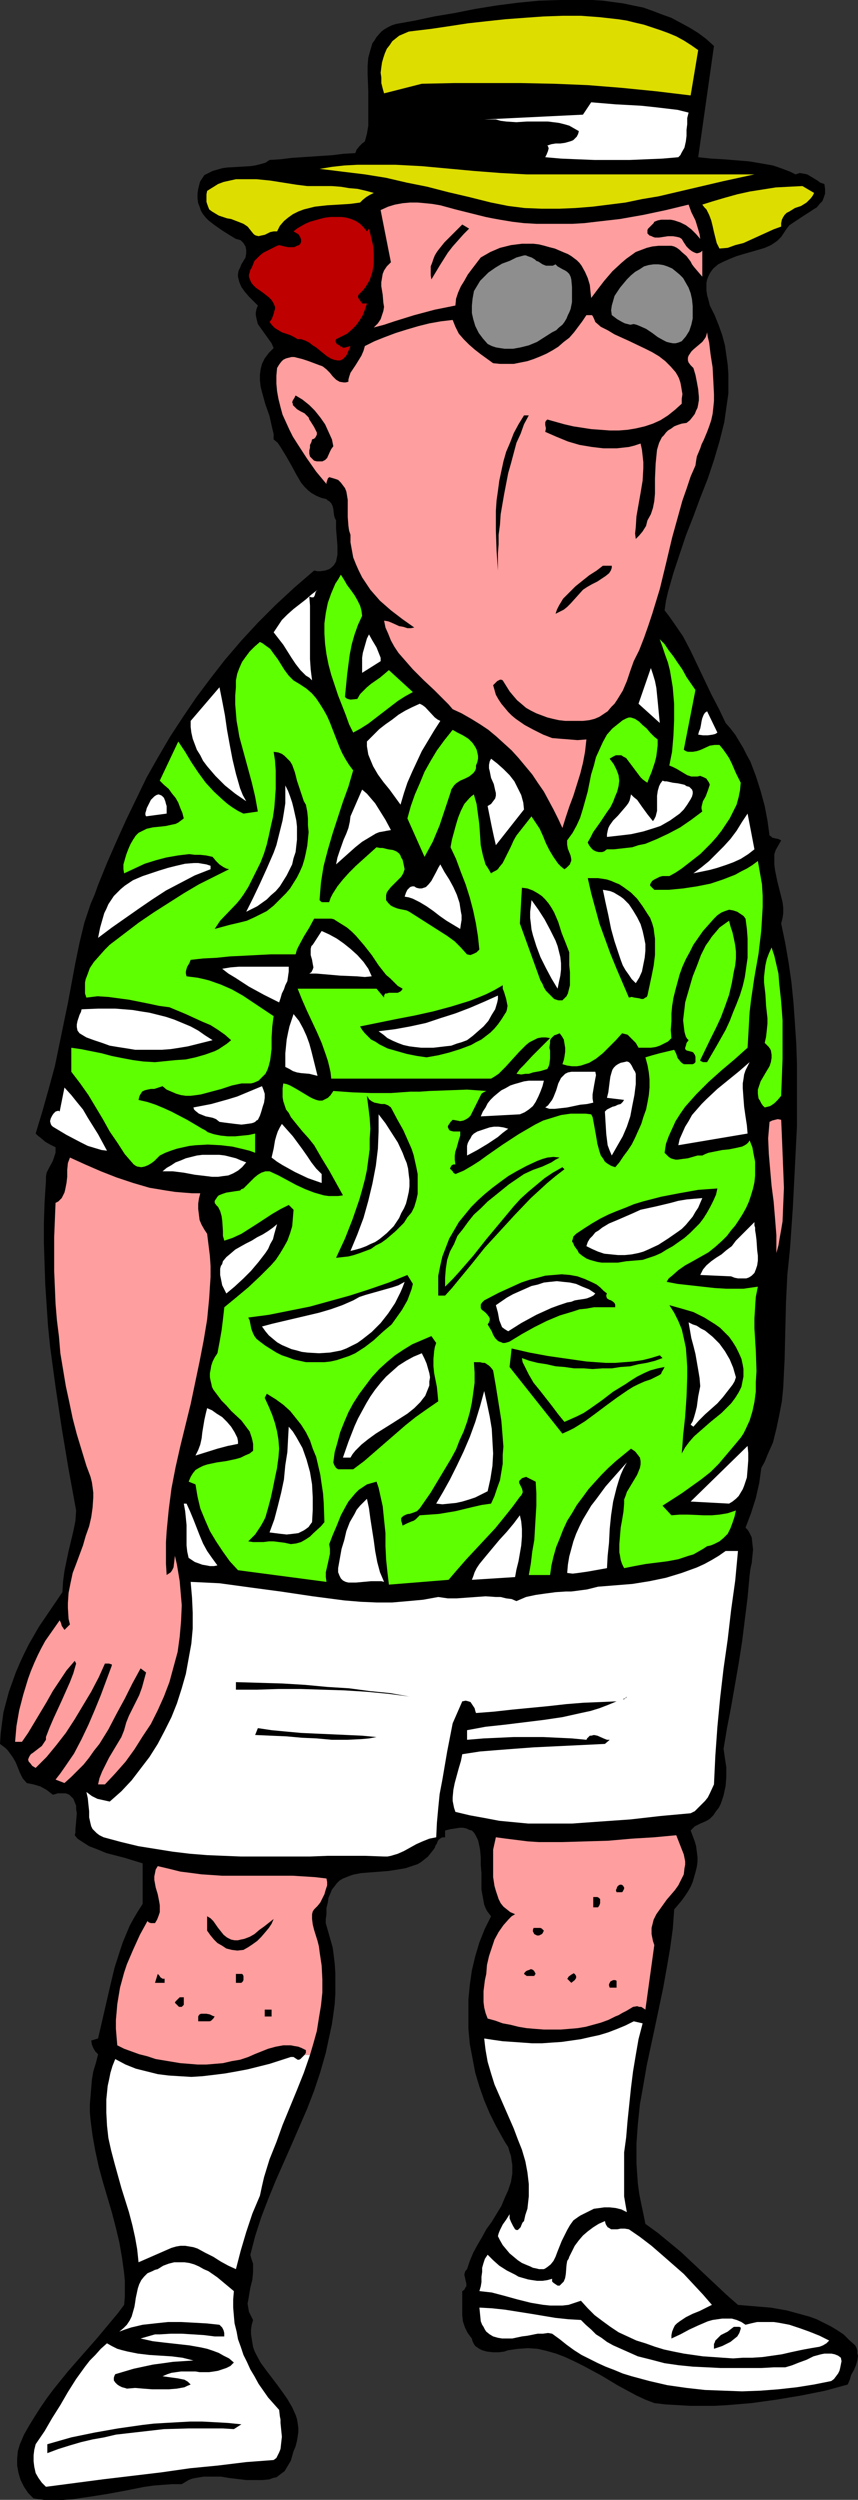 <?xml version="1.0" encoding="UTF-8" standalone="no"?>
<svg
   version="1.0"
   width="53.483mm"
   height="155.668mm"
   id="svg107"
   sodipodi:docname="Tourist 14.wmf"
   xmlns:inkscape="http://www.inkscape.org/namespaces/inkscape"
   xmlns:sodipodi="http://sodipodi.sourceforge.net/DTD/sodipodi-0.dtd"
   xmlns="http://www.w3.org/2000/svg"
   xmlns:svg="http://www.w3.org/2000/svg">
  <rect width="100%" height="100%" fill="#333333" stroke="none"/>
  <sodipodi:namedview
     id="namedview107"
     pagecolor="#ffffff"
     bordercolor="#000000"
     borderopacity="0.25"
     inkscape:showpageshadow="2"
     inkscape:pageopacity="0.0"
     inkscape:pagecheckerboard="0"
     inkscape:deskcolor="#d1d1d1"
     inkscape:document-units="mm" />
  <defs
     id="defs1">
    <pattern
       id="WMFhbasepattern"
       patternUnits="userSpaceOnUse"
       width="6"
       height="6"
       x="0"
       y="0" />
  </defs>
  <path
     style="fill:#000000;fill-opacity:1;fill-rule:evenodd;stroke:none"
     d="m 168.206,10.827 -3.716,26.178 3.07,0.323 2.908,0.162 5.979,0.485 2.908,0.485 2.747,0.485 1.454,0.485 1.293,0.485 1.293,0.485 1.293,0.646 0.485,-0.162 0.485,-0.162 0.969,0.162 0.808,0.162 0.808,0.485 0.808,0.485 0.808,0.485 0.646,0.485 0.969,0.323 0.162,1.131 v 1.131 l -0.323,0.97 -0.323,0.808 -0.646,0.646 -0.646,0.808 -0.808,0.485 -0.969,0.646 -1.777,1.131 -1.939,1.293 -0.969,0.646 -0.646,0.808 -0.646,0.97 -0.646,0.97 -0.485,0.485 -0.485,0.485 -1.454,0.97 -1.454,0.646 -1.616,0.485 -3.393,0.97 -1.616,0.485 -1.616,0.646 -1.454,0.646 -1.293,0.646 -1.131,0.97 -0.485,0.646 -0.323,0.485 -0.323,0.646 -0.323,0.808 -0.162,0.808 v 0.808 0.97 l 0.162,1.131 0.323,1.131 0.323,1.293 1.131,2.262 0.969,2.424 0.808,2.262 0.646,2.424 0.323,2.262 0.323,2.262 0.162,2.262 v 2.262 2.262 l -0.323,2.262 -0.323,2.262 -0.323,2.262 -1.131,4.525 -1.293,4.363 -1.454,4.363 -1.777,4.525 -1.616,4.363 -1.777,4.525 -1.454,4.363 -1.454,4.363 -1.293,4.525 -0.485,2.101 -0.323,2.262 1.131,1.454 1.131,1.616 2.101,3.07 1.777,3.393 1.616,3.393 3.232,6.787 1.777,3.393 1.616,3.393 1.131,1.293 1.131,1.454 0.969,1.616 0.969,1.616 0.808,1.616 0.808,1.454 1.293,3.393 1.131,3.555 0.969,3.555 0.646,3.393 0.485,3.555 0.323,0.162 0.323,0.323 0.646,0.162 0.808,0.162 0.323,0.162 0.323,0.162 -0.646,1.131 -0.646,1.131 -0.323,0.97 v 1.293 1.131 l 0.162,1.293 0.485,2.424 0.323,1.293 0.323,1.293 0.646,2.585 0.162,1.293 v 1.293 l -0.162,1.131 -0.323,1.293 0.969,4.686 0.808,4.686 0.646,4.525 0.485,4.848 0.323,4.686 0.323,4.848 0.162,4.848 v 4.848 9.695 l -0.485,9.695 -0.485,9.534 -0.646,9.372 -0.323,3.232 -0.323,3.07 -0.323,6.625 -0.162,6.625 -0.162,6.787 -0.162,3.232 -0.162,3.393 -0.323,3.232 -0.646,3.393 -0.646,3.07 -0.808,3.232 -1.293,2.909 -0.646,1.616 -0.808,1.454 -0.485,3.555 -0.808,3.555 -1.131,3.555 -1.293,3.393 0.485,0.485 0.323,0.485 0.323,0.646 0.323,0.646 0.162,1.454 0.162,1.454 -0.162,1.616 -0.162,1.616 -0.162,0.646 -0.162,0.808 -0.162,1.293 -0.485,5.333 -0.646,5.171 -0.646,5.171 -0.808,5.171 -1.777,10.18 -0.969,5.009 -0.808,4.848 0.323,2.262 0.323,2.101 v 2.262 l -0.162,2.101 -0.485,2.262 -0.323,0.97 -0.323,0.97 -0.485,0.97 -0.646,0.808 -0.646,0.97 -0.808,0.808 -0.485,0.323 -0.646,0.323 -1.131,0.485 -1.293,0.646 -0.485,0.485 -0.485,0.485 0.485,1.293 0.485,1.293 0.323,1.131 0.162,1.293 0.162,1.293 v 1.131 l -0.162,1.131 -0.323,1.293 -0.323,1.131 -0.323,1.131 -0.485,1.131 -0.646,1.131 -0.646,0.97 -0.808,1.131 -1.777,2.101 -0.323,4.525 -0.646,4.686 -0.808,4.686 -0.808,4.525 -1.939,9.211 -1.939,9.049 -0.808,4.686 -0.808,4.525 -0.485,4.686 -0.323,4.525 v 4.686 l 0.162,2.424 0.162,2.262 0.323,2.424 0.485,2.424 0.485,2.262 0.485,2.424 2.908,2.101 2.747,2.262 2.747,2.262 2.747,2.585 2.585,2.424 5.332,5.009 2.747,2.424 3.878,0.323 3.878,0.323 3.716,0.646 1.777,0.485 1.777,0.485 1.777,0.485 1.777,0.646 1.616,0.808 1.616,0.808 1.616,0.97 1.454,0.97 1.293,1.293 1.454,1.293 0.323,0.646 0.162,0.646 v 0.646 l 0.162,0.485 -0.162,1.131 -0.323,1.131 -0.485,1.131 -0.646,1.131 -0.323,1.131 -0.485,1.131 -5.332,1.454 -5.655,1.131 -5.817,0.97 -5.817,0.808 -5.817,0.485 -2.908,0.162 h -2.908 -2.908 l -2.747,-0.162 -2.908,-0.162 -2.747,-0.323 -2.101,-0.808 -2.101,-0.97 -2.101,-1.131 -2.101,-1.131 -4.04,-2.424 -4.201,-2.262 -2.262,-1.131 -2.101,-0.97 -2.101,-0.808 -2.262,-0.646 -2.101,-0.485 -2.262,-0.162 -2.424,0.162 -1.131,0.162 -1.131,0.162 -0.485,0.162 -0.485,0.162 -1.293,0.162 h -1.293 l -1.454,-0.162 -1.131,-0.323 -0.646,-0.323 -0.485,-0.323 -0.485,-0.323 -0.323,-0.485 -0.323,-0.646 -0.162,-0.646 -0.485,-0.646 -0.485,-0.646 -0.323,-0.646 -0.323,-0.646 -0.485,-1.454 -0.162,-1.454 v -1.293 -1.454 -2.909 l 0.485,-0.323 0.162,-0.323 0.162,-0.323 0.162,-0.162 v -0.646 l -0.162,-0.646 -0.162,-0.808 -0.162,-0.646 0.162,-0.646 0.162,-0.323 0.323,-0.323 0.646,-1.939 0.808,-1.939 0.969,-1.778 1.131,-1.939 0.969,-1.778 1.293,-1.778 2.262,-3.717 0.808,-1.939 0.808,-1.778 0.646,-1.939 0.323,-1.939 v -0.97 -1.131 l -0.162,-0.97 -0.162,-1.131 -0.323,-0.97 -0.323,-1.131 -0.646,-0.97 -0.646,-1.131 -1.616,-2.909 -1.454,-2.909 -1.293,-3.07 -1.131,-3.232 -0.969,-3.232 -0.646,-3.393 -0.646,-3.393 -0.323,-3.555 v -3.393 -3.555 l 0.323,-3.393 0.485,-3.393 0.808,-3.393 0.969,-3.232 1.293,-3.232 1.454,-2.909 -0.485,-0.646 -0.485,-0.646 -0.323,-0.646 -0.323,-0.808 -0.323,-1.778 -0.323,-1.778 v -1.939 -1.939 l -0.162,-1.939 v -1.778 l -0.162,-1.778 -0.323,-1.616 -0.162,-0.646 -0.323,-0.646 -0.323,-0.646 -0.323,-0.485 -0.485,-0.485 -0.646,-0.162 -0.646,-0.323 -0.808,-0.162 h -0.808 l -0.969,0.162 -1.131,0.162 -1.293,0.323 v 1.616 h -0.646 l -0.323,0.162 -0.485,0.323 -0.323,0.485 -0.162,0.485 -0.323,0.485 -0.162,0.485 -0.323,0.485 -0.646,0.808 -0.646,0.808 -0.808,0.646 -0.808,0.646 -0.808,0.485 -0.969,0.323 -1.939,0.646 -1.939,0.323 -2.101,0.323 -4.201,0.323 -2.101,0.162 -1.777,0.323 -0.969,0.323 -0.808,0.323 -0.808,0.323 -0.808,0.485 -0.646,0.646 -0.485,0.646 -0.646,0.808 -0.323,0.808 -0.485,1.131 -0.162,1.131 -0.323,1.293 v 1.454 l -0.162,1.131 v 0.97 l 0.323,1.131 0.323,1.131 0.646,2.262 0.323,1.131 0.162,1.131 0.323,2.585 0.162,2.424 v 2.424 2.424 l -0.162,2.424 -0.323,2.424 -0.323,2.262 -0.485,2.262 -0.969,4.525 -1.293,4.525 -1.454,4.363 -1.616,4.201 -3.716,8.564 -3.716,8.403 -1.777,4.363 -1.616,4.201 -1.454,4.525 -1.131,4.363 0.323,1.131 0.323,0.97 v 0.97 0.97 l -0.162,1.778 -0.485,1.939 -0.323,1.939 -0.162,0.97 -0.162,0.808 0.162,0.97 0.162,0.97 0.485,0.97 0.485,0.97 -0.323,1.131 -0.162,1.131 v 0.97 l 0.162,1.131 0.162,0.97 0.162,0.97 0.323,0.97 0.485,0.97 0.969,1.778 1.293,1.778 2.585,3.393 1.293,1.778 1.131,1.616 1.131,1.939 0.808,1.778 0.323,0.97 0.162,0.97 0.162,1.131 v 0.97 l -0.162,1.131 -0.162,0.97 -0.323,1.293 -0.485,1.131 -0.323,1.131 -0.323,1.131 -0.485,0.808 -0.485,0.808 -0.485,0.808 -0.646,0.485 -0.646,0.485 -0.646,0.485 -0.808,0.162 -0.808,0.323 -1.616,0.162 h -1.939 -1.939 l -4.04,-0.485 -1.939,-0.323 h -2.101 -1.939 l -1.939,0.323 -0.808,0.162 -0.808,0.323 -0.808,0.485 -0.808,0.485 h -2.262 l -2.262,0.162 -2.101,0.162 -2.262,0.323 -4.04,0.808 -4.363,0.808 -4.04,0.646 -2.262,0.323 -2.101,0.323 -2.262,0.162 H 12.603 10.341 L 7.917,588.03 7.271,587.384 6.625,586.737 5.655,585.283 4.847,583.667 4.363,582.051 4.04,580.274 v -1.616 l 0.162,-1.778 0.485,-1.616 0.969,-2.262 1.293,-2.262 1.293,-2.101 1.454,-2.262 1.454,-2.101 1.454,-1.939 3.393,-4.201 3.393,-3.878 3.555,-4.04 3.232,-3.878 1.616,-1.939 1.454,-1.939 0.162,-1.939 v -1.778 -1.939 l -0.162,-1.778 -0.485,-3.555 -0.646,-3.717 -0.808,-3.393 -0.969,-3.717 -2.101,-7.11 -0.969,-3.555 -0.808,-3.717 -0.646,-3.555 -0.485,-3.717 -0.162,-1.939 v -1.778 l 0.162,-1.939 0.162,-1.939 0.162,-1.939 0.323,-1.939 0.646,-2.101 0.485,-1.939 -0.323,-0.323 -0.323,-0.323 -0.485,-0.808 -0.323,-0.808 -0.162,-0.97 1.616,-0.485 1.939,-8.403 0.969,-4.201 0.969,-4.04 1.293,-4.04 0.646,-1.939 0.808,-1.939 0.808,-1.939 0.969,-1.778 0.969,-1.616 1.131,-1.778 v -9.534 l -4.201,-1.293 -4.363,-1.131 -1.939,-0.808 -2.101,-0.808 -1.777,-1.131 -0.969,-0.646 -0.646,-0.808 0.162,-0.646 v -0.808 l 0.162,-1.778 0.162,-1.939 -0.162,-0.97 v -0.808 l -0.323,-0.808 -0.323,-0.808 -0.485,-0.485 -0.485,-0.485 -0.808,-0.323 h -0.808 -1.131 l -0.485,0.162 -0.646,0.162 -1.454,-1.131 L 9.533,420.46 7.917,419.975 6.302,419.652 5.332,418.521 4.686,417.228 3.716,414.804 3.07,413.673 2.262,412.542 1.777,411.896 1.293,411.411 0.646,410.926 0,410.441 l 0.162,-2.424 0.323,-2.585 0.323,-2.424 0.646,-2.424 0.646,-2.424 0.808,-2.262 0.808,-2.262 0.969,-2.262 0.969,-2.101 1.131,-2.262 2.424,-4.201 2.747,-4.04 2.747,-4.04 0.162,-2.585 0.323,-2.424 0.969,-4.686 1.131,-4.686 0.485,-2.424 0.162,-2.424 -1.777,-9.695 -1.616,-9.695 -1.454,-9.695 -1.293,-9.534 -0.485,-4.848 -0.323,-4.848 -0.323,-4.848 -0.162,-4.848 -0.162,-4.848 v -4.848 l 0.162,-4.848 0.323,-5.009 v -0.97 l 0.162,-0.97 0.485,-0.97 0.969,-1.778 0.323,-0.97 0.323,-0.97 v -1.293 l -1.293,-0.646 -1.131,-0.646 -1.131,-0.97 -0.646,-0.485 -0.485,-0.485 1.616,-5.333 1.454,-5.171 1.454,-5.332 1.131,-5.494 0.969,-4.686 0.969,-4.686 1.777,-9.534 0.969,-4.686 1.131,-4.686 1.454,-4.363 0.969,-2.262 0.808,-2.262 2.101,-5.171 2.262,-5.171 2.262,-5.009 2.424,-5.009 2.424,-5.009 2.747,-4.848 2.747,-4.686 3.07,-4.686 3.07,-4.525 3.393,-4.525 3.393,-4.363 3.878,-4.525 3.878,-4.201 4.201,-4.201 4.363,-4.04 4.686,-4.04 0.808,0.162 h 0.646 l 1.131,-0.162 0.969,-0.323 0.646,-0.485 0.485,-0.485 0.485,-0.808 0.162,-0.808 0.162,-0.808 v -0.97 -1.131 l -0.162,-2.101 -0.162,-1.939 v -0.97 -0.97 l -0.323,-0.646 -0.162,-0.646 -0.162,-1.454 -0.162,-0.646 -0.323,-0.646 -0.485,-0.485 -0.323,-0.162 -0.323,-0.323 -1.293,-0.323 -1.131,-0.485 -1.131,-0.646 -0.808,-0.646 -0.808,-0.808 -0.808,-0.97 -1.131,-1.939 -1.131,-2.101 -0.646,-1.131 -0.646,-1.131 -1.293,-2.101 -0.646,-0.97 -0.969,-0.808 v -1.293 l -0.323,-1.293 -0.323,-1.454 -0.323,-1.454 -0.969,-2.747 -0.808,-2.909 -0.323,-1.293 -0.162,-1.454 V 88.229 l 0.162,-1.293 0.323,-1.293 0.646,-1.293 0.485,-0.646 0.485,-0.646 0.485,-0.485 0.646,-0.646 -0.485,-1.131 -0.808,-1.131 -0.808,-1.131 -0.808,-1.131 -0.808,-1.131 -0.162,-0.646 -0.162,-0.646 -0.162,-0.808 v -0.646 l 0.162,-0.808 0.323,-0.808 -2.101,-2.101 -0.969,-1.131 -0.808,-1.131 -0.485,-1.131 -0.162,-0.646 -0.162,-0.646 v -0.646 l 0.162,-0.808 0.323,-0.646 0.323,-0.808 0.485,-0.808 0.485,-0.808 0.162,-0.97 V 58.819 L 57.846,58.011 57.361,57.203 57.038,56.88 56.715,56.557 56.23,56.395 55.584,56.234 53.968,55.264 52.191,54.133 50.575,53.002 49.121,51.871 48.474,51.224 47.828,50.416 47.343,49.608 47.02,48.639 46.697,47.831 46.536,46.7 v -1.131 l 0.162,-1.131 0.162,-0.646 0.162,-0.646 0.162,-0.485 0.323,-0.485 0.646,-0.97 0.969,-0.485 0.969,-0.485 1.131,-0.323 1.131,-0.323 1.131,-0.162 5.494,-0.323 1.131,-0.162 1.293,-0.323 1.131,-0.323 0.969,-0.646 2.585,-0.162 2.585,-0.323 4.847,-0.323 4.847,-0.323 2.585,-0.323 2.747,-0.162 0.323,-0.808 0.646,-0.808 0.646,-0.646 0.646,-0.485 0.485,-1.778 0.323,-1.939 v -1.939 -1.939 -4.201 l -0.162,-4.04 v -1.939 l 0.162,-1.939 0.485,-1.778 0.485,-1.616 0.485,-0.646 0.485,-0.808 1.131,-1.293 0.646,-0.485 0.808,-0.485 0.969,-0.485 0.969,-0.323 4.524,-0.808 4.524,-0.97 4.847,-0.808 4.847,-0.97 5.009,-0.808 5.009,-0.646 5.009,-0.485 L 132.012,0 h 5.009 2.585 l 2.424,0.162 2.424,0.323 2.424,0.323 2.262,0.485 2.424,0.485 2.262,0.808 2.101,0.808 2.262,0.808 2.101,1.131 2.101,1.131 2.101,1.293 1.939,1.454 z"
     id="path1" />
  <path
     style="fill:#dddd00;fill-opacity:1;fill-rule:evenodd;stroke:none"
     d="m 164.49,11.796 -1.777,10.665 -8.079,-0.97 -8.079,-0.808 -8.079,-0.646 -7.918,-0.323 -7.918,-0.162 h -7.918 -7.756 l -7.594,0.162 -8.887,2.262 -0.323,-1.131 -0.323,-1.293 v -1.293 l -0.162,-1.131 0.162,-1.293 0.162,-1.131 0.323,-1.131 0.323,-0.97 0.485,-1.131 0.646,-0.808 0.646,-0.97 0.808,-0.646 0.808,-0.646 1.131,-0.485 1.131,-0.485 1.293,-0.162 4.04,-0.485 4.363,-0.646 4.201,-0.646 4.363,-0.485 4.524,-0.485 4.363,-0.323 4.524,-0.323 4.524,-0.162 h 4.363 l 4.363,0.323 4.363,0.485 2.101,0.323 1.939,0.485 2.101,0.485 1.939,0.646 1.939,0.646 1.777,0.646 1.939,0.808 1.777,0.97 1.777,1.131 z"
     id="path2" />
  <path
     style="fill:#ffffff;fill-opacity:1;fill-rule:evenodd;stroke:none"
     d="m 130.073,23.592 h 2.908 z"
     id="path3" />
  <path
     style="fill:#ffffff;fill-opacity:1;fill-rule:evenodd;stroke:none"
     d="m 162.228,26.501 -0.323,1.293 v 1.454 l -0.162,1.293 v 1.454 l -0.162,1.293 -0.323,1.454 -0.646,1.131 -0.323,0.646 -0.485,0.485 -3.716,0.323 -3.878,0.162 -3.878,0.162 h -4.201 -4.04 l -4.04,-0.162 -3.878,-0.162 -3.716,-0.323 0.323,-0.646 0.323,-0.808 0.162,-0.646 -0.162,-0.485 -0.162,-0.162 0.969,-0.323 0.969,-0.162 h 0.485 0.646 l 1.131,-0.162 1.131,-0.323 0.485,-0.162 0.323,-0.162 0.485,-0.485 0.323,-0.323 0.323,-0.646 0.162,-0.646 -1.131,-0.646 -1.131,-0.646 -1.131,-0.323 -1.293,-0.323 -1.293,-0.162 -1.293,-0.162 h -2.424 -2.585 l -2.424,0.162 -2.424,-0.162 -1.293,-0.162 -1.131,-0.323 h -2.747 l 23.268,-1.131 1.939,-2.909 5.817,0.485 3.07,0.162 2.908,0.162 3.07,0.323 2.747,0.323 2.747,0.323 z"
     id="path4" />
  <path
     style="fill:#dddd00;fill-opacity:1;fill-rule:evenodd;stroke:none"
     d="m 124.095,41.044 h 53.645 l -7.433,1.616 -7.594,1.778 -7.594,1.778 -3.878,0.646 -3.878,0.808 -3.878,0.485 -3.878,0.485 -4.04,0.323 -3.878,0.162 h -4.04 l -4.04,-0.162 -3.878,-0.485 -4.04,-0.808 -5.171,-1.293 -4.847,-1.131 -5.009,-1.293 -4.847,-0.97 -4.847,-1.131 -5.009,-0.808 -5.332,-0.646 -2.585,-0.323 -2.747,-0.323 2.908,-0.485 2.908,-0.323 3.07,-0.162 h 2.908 3.07 3.07 l 6.14,0.323 12.28,1.131 6.302,0.485 z"
     id="path5" />
  <path
     style="fill:#dddd00;fill-opacity:1;fill-rule:evenodd;stroke:none"
     d="m 88.062,45.407 -0.969,0.485 -0.808,0.485 -0.808,0.646 -0.646,0.646 -1.131,0.162 -1.293,0.162 -2.585,0.162 -2.747,0.162 -2.908,0.323 -1.293,0.323 -1.293,0.323 -1.293,0.485 -1.293,0.646 -1.131,0.808 -0.969,0.808 -0.969,1.131 -0.646,1.293 h -0.808 l -0.808,0.162 -1.293,0.646 -0.808,0.162 -0.646,0.162 -0.646,-0.162 -0.323,-0.162 -0.323,-0.323 -0.646,-0.808 -0.646,-0.808 -0.969,-0.646 -0.808,-0.323 -2.101,-0.808 -0.969,-0.162 -0.969,-0.323 -0.969,-0.323 -0.808,-0.485 -0.808,-0.485 -0.646,-0.485 -0.323,-0.808 -0.323,-0.97 v -1.131 -0.646 l 0.162,-0.808 1.293,-0.808 1.293,-0.808 1.293,-0.485 1.454,-0.323 1.454,-0.323 h 1.616 1.616 1.616 l 3.232,0.323 3.07,0.485 3.07,0.485 1.293,0.162 1.293,0.162 h 1.939 1.939 1.939 l 2.101,0.162 1.939,0.323 1.939,0.162 2.101,0.485 z"
     id="path6" />
  <path
     style="fill:#dddd00;fill-opacity:1;fill-rule:evenodd;stroke:none"
     d="m 191.797,45.407 -0.323,0.646 -0.485,0.646 -0.485,0.485 -0.485,0.485 -1.293,0.808 -1.454,0.485 -1.293,0.808 -0.646,0.323 -0.485,0.485 -0.323,0.485 -0.323,0.646 -0.162,0.808 v 0.808 l -1.777,0.646 -1.777,0.808 -3.555,1.616 -1.777,0.808 -1.939,0.485 -1.777,0.646 -1.939,0.162 -0.646,-1.293 -0.323,-1.293 -0.323,-1.293 -0.323,-1.454 -0.323,-1.293 -0.485,-1.293 -0.646,-1.293 -0.485,-0.485 -0.485,-0.646 2.585,-0.808 2.747,-0.808 2.908,-0.808 2.908,-0.646 3.07,-0.485 3.07,-0.485 3.07,-0.162 3.232,-0.162 z"
     id="path7" />
  <path
     style="fill:#ff9e9e;fill-opacity:1;fill-rule:evenodd;stroke:none"
     d="m 162.228,48.154 0.646,1.778 0.969,1.939 0.646,2.101 0.323,1.131 0.162,1.131 -0.969,-1.131 -1.131,-1.131 -1.293,-0.97 -1.293,-0.646 -1.454,-0.485 -0.808,-0.162 h -0.646 -0.808 -0.808 l -0.808,0.162 -0.808,0.323 -0.162,0.323 -0.323,0.323 -0.646,0.646 -0.323,0.323 -0.162,0.323 v 0.323 0.485 l 0.485,0.485 0.485,0.162 0.323,0.162 0.485,0.162 h 0.969 l 2.101,-0.323 h 1.131 l 0.969,0.162 0.646,0.162 0.485,0.323 0.485,0.808 0.646,0.97 0.646,0.646 0.646,0.485 0.646,0.323 0.485,0.162 0.646,-0.162 0.323,-0.162 0.323,-0.323 v 6.14 l -0.969,-1.131 -0.969,-1.131 -0.485,-0.646 -0.323,-0.646 -0.969,-1.293 -1.131,-0.97 -0.485,-0.485 -0.646,-0.485 -0.646,-0.323 -0.646,-0.162 h -0.808 -0.808 -1.454 l -1.454,0.162 -1.293,0.323 -1.293,0.485 -1.293,0.485 -1.131,0.808 -1.131,0.808 -1.131,0.97 -2.101,1.939 -1.939,2.262 -1.616,2.101 -1.454,1.939 -0.162,-1.454 -0.162,-1.616 -0.485,-1.616 -0.646,-1.454 -0.808,-1.454 -0.485,-0.646 -0.646,-0.646 -0.646,-0.485 -0.646,-0.485 -0.808,-0.485 -0.808,-0.323 -1.131,-0.485 -1.131,-0.485 -1.293,-0.323 -1.131,-0.323 -1.293,-0.323 -1.293,-0.162 h -1.293 -1.454 l -1.293,0.162 -1.293,0.162 -2.585,0.646 -1.131,0.485 -1.131,0.485 -1.131,0.646 -1.131,0.646 -2.101,2.747 -0.969,1.293 -0.808,1.454 -0.808,1.293 -0.646,1.454 -0.485,1.454 -0.162,1.616 -2.424,0.485 -2.424,0.485 -4.847,1.293 -4.686,1.454 -2.424,0.808 -2.424,0.646 0.969,-0.97 0.646,-0.97 0.323,-0.97 0.323,-0.97 0.162,-0.97 -0.162,-0.97 -0.162,-1.939 -0.323,-1.939 v -0.97 l 0.162,-0.97 0.162,-0.97 0.323,-0.808 0.646,-0.97 0.969,-0.97 -2.424,-12.281 1.777,-0.808 1.616,-0.485 1.777,-0.323 1.777,-0.162 h 1.777 l 1.777,0.162 1.616,0.162 1.939,0.323 3.555,0.97 7.11,1.778 1.616,0.323 1.777,0.323 2.908,0.485 2.747,0.323 2.908,0.162 h 2.747 2.908 2.908 l 2.747,-0.162 2.747,-0.323 5.655,-0.646 5.494,-0.97 5.332,-1.131 z"
     id="path8" />
  <path
     style="fill:#bf0000;fill-opacity:1;fill-rule:evenodd;stroke:none"
     d="m 86.446,54.456 0.485,-0.646 0.485,1.939 0.485,2.101 0.162,1.939 v 2.101 l -0.162,1.131 -0.162,0.97 -0.323,0.97 -0.323,0.97 -0.485,0.808 -0.485,0.808 -0.646,0.808 -0.646,0.646 -0.323,0.323 -0.162,0.323 v 0.323 l 0.162,0.323 0.808,1.131 h 1.131 l -0.485,1.454 -0.485,1.293 -0.808,1.293 -0.808,1.131 -0.969,0.97 -1.131,0.97 -1.293,0.646 -1.293,0.646 -0.162,0.485 0.162,0.323 0.162,0.323 0.323,0.162 0.323,0.162 0.323,0.323 h 0.323 l 0.162,0.323 1.777,-0.485 -0.323,0.808 -0.323,0.646 -0.162,0.485 -0.323,0.485 -0.323,0.323 -0.323,0.323 -0.646,0.323 H 79.498 l -0.808,-0.162 -0.808,-0.323 -0.808,-0.485 -1.616,-1.293 -0.969,-0.808 -0.808,-0.485 -0.808,-0.646 -0.969,-0.485 -0.969,-0.323 h -0.808 l -0.808,-0.485 -0.969,-0.485 -1.939,-0.646 -0.808,-0.485 -0.808,-0.485 -0.646,-0.646 -0.646,-0.808 0.485,-0.646 0.323,-0.808 0.162,-0.485 0.162,-0.646 0.162,-0.485 V 72.231 L 64.471,71.423 63.986,70.615 63.34,69.969 61.886,68.838 60.27,67.707 59.624,67.06 59.139,66.414 58.816,65.606 58.654,65.121 v -0.485 l 0.162,-0.485 0.162,-0.646 0.323,-0.485 0.323,-0.808 0.323,-0.808 0.646,-0.646 0.646,-0.646 0.808,-0.646 1.616,-0.808 1.616,-0.808 0.485,-0.162 0.646,0.162 0.646,0.162 0.808,0.162 h 0.646 0.808 l 0.646,-0.323 0.485,-0.162 0.323,-0.323 0.162,-0.485 V 56.395 l -0.162,-0.485 -0.162,-0.323 -0.323,-0.485 -0.323,-0.162 -0.808,-0.485 0.808,-0.646 0.808,-0.485 1.131,-0.646 1.131,-0.485 1.131,-0.323 1.131,-0.323 1.293,-0.323 1.293,-0.162 h 1.293 1.293 l 1.131,0.162 1.131,0.323 1.131,0.485 0.969,0.646 0.808,0.808 z"
     id="path9" />
  <path
     style="fill:#000000;fill-opacity:1;fill-rule:evenodd;stroke:none"
     d="m 110.522,53.81 -1.293,1.293 -1.293,1.454 -1.293,1.454 -1.131,1.454 -1.939,3.07 -1.939,3.232 -0.162,-0.97 V 63.667 62.697 l 0.323,-0.808 0.323,-0.97 0.323,-0.808 0.485,-0.808 0.485,-0.646 1.293,-1.616 1.293,-1.293 2.908,-2.909 z"
     id="path10" />
  <path
     style="fill:#8e8e8e;fill-opacity:1;fill-rule:evenodd;stroke:none"
     d="m 130.881,62.213 0.485,0.485 1.131,0.646 0.646,0.323 0.485,0.323 0.485,0.485 0.323,0.646 0.162,0.646 0.162,1.778 v 1.778 1.778 l -0.323,1.616 -0.323,0.808 -0.323,0.646 -0.323,0.808 -0.485,0.808 -0.485,0.646 -0.808,0.646 -0.646,0.646 -0.969,0.485 -1.777,1.131 -1.777,1.131 -1.939,0.808 -1.939,0.485 -1.777,0.323 h -1.939 l -1.131,-0.162 -0.969,-0.162 -0.969,-0.323 -0.969,-0.485 -1.131,-1.293 -0.969,-1.293 -0.808,-1.616 -0.485,-1.616 -0.323,-1.454 v -1.778 l 0.162,-1.616 0.323,-1.778 0.485,-0.808 0.485,-0.808 0.485,-0.808 0.646,-0.646 1.293,-1.293 1.616,-1.131 1.616,-0.97 1.777,-0.646 1.616,-0.808 1.777,-0.485 h 0.485 l 0.323,0.162 0.969,0.323 0.808,0.485 0.323,0.323 0.485,0.162 0.969,0.646 0.808,0.323 h 0.485 0.485 0.646 z"
     id="path11" />
  <path
     style="fill:#8e8e8e;fill-opacity:1;fill-rule:evenodd;stroke:none"
     d="m 162.713,68.999 0.323,1.454 0.162,1.616 v 1.454 1.454 l -0.323,1.454 -0.485,1.454 -0.808,1.293 -0.969,1.131 -0.808,0.323 -0.646,0.162 h -0.646 l -0.808,-0.162 -0.646,-0.162 -0.646,-0.323 -1.454,-0.808 -1.293,-0.97 -1.454,-0.97 -1.454,-0.646 -0.808,-0.323 -0.646,-0.162 -0.808,0.162 -0.646,-0.162 -0.646,-0.162 -0.646,-0.323 -1.131,-0.646 -0.646,-0.485 -0.646,-0.485 -0.162,-1.131 0.162,-1.131 0.323,-1.131 0.323,-1.131 0.646,-0.97 0.646,-0.97 1.616,-1.939 0.969,-0.97 0.969,-0.808 1.131,-0.646 0.969,-0.646 1.131,-0.323 1.131,-0.162 h 1.131 l 1.131,0.162 0.969,0.323 1.131,0.485 0.808,0.646 0.969,0.808 0.808,0.808 0.646,1.131 0.646,1.131 z"
     id="path12" />
  <path
     style="fill:#ff9e9e;fill-opacity:1;fill-rule:evenodd;stroke:none"
     d="m 140.253,75.786 1.293,1.131 1.616,0.808 1.616,0.97 1.777,0.808 1.777,0.808 3.716,1.778 1.616,0.808 1.616,0.97 1.454,1.131 1.293,1.293 1.131,1.293 0.485,0.808 0.323,0.646 0.323,0.97 0.162,0.808 0.162,0.97 0.162,0.97 -0.162,1.131 v 1.131 l -1.616,1.454 -1.616,1.293 -1.777,1.131 -1.777,0.808 -1.939,0.646 -2.101,0.485 -1.939,0.323 -2.101,0.162 h -2.101 l -2.101,-0.162 -2.262,-0.162 -2.101,-0.323 -2.101,-0.323 -2.101,-0.485 -4.04,-1.131 -0.323,0.323 -0.162,0.323 v 0.646 l 0.162,0.808 -0.162,0.808 2.585,1.131 2.747,1.131 2.747,0.808 2.908,0.485 2.747,0.323 h 1.454 1.616 l 1.454,-0.162 1.454,-0.162 1.293,-0.323 1.454,-0.485 0.323,1.454 0.162,1.454 0.162,1.454 v 1.454 l -0.162,2.909 -0.485,2.909 -0.485,2.747 -0.485,2.747 -0.162,2.585 -0.162,1.454 0.162,1.293 0.808,-0.808 0.808,-0.97 0.808,-1.293 0.162,-0.646 0.162,-0.646 0.808,-1.454 0.485,-1.454 0.323,-1.616 0.162,-1.778 v -3.555 l 0.162,-3.555 0.162,-1.616 0.162,-1.616 0.485,-1.616 0.646,-1.293 0.485,-0.485 0.485,-0.646 0.485,-0.485 0.808,-0.485 0.646,-0.485 0.808,-0.323 0.969,-0.323 1.131,-0.162 0.808,-0.646 0.646,-0.808 0.485,-0.646 0.323,-0.808 0.323,-0.646 0.162,-0.808 0.162,-0.97 v -0.808 l -0.162,-1.778 -0.323,-1.778 -0.323,-1.616 -0.485,-1.616 -0.646,-0.646 -0.485,-0.646 -0.162,-0.485 v -0.646 l 0.162,-0.485 0.323,-0.485 0.323,-0.485 0.485,-0.485 2.101,-1.778 0.485,-0.646 0.323,-0.485 0.162,-0.485 0.162,-0.646 0.162,1.131 0.323,1.293 0.323,2.747 0.485,3.07 0.162,3.07 0.162,3.232 v 1.616 l -0.162,1.616 -0.162,1.454 -0.323,1.454 -0.485,1.454 -0.485,1.293 -0.808,1.939 -0.485,0.97 -0.323,0.97 -0.808,1.939 -0.162,0.97 -0.162,1.131 -1.131,2.585 -0.969,2.909 -0.969,2.747 -0.808,2.909 -1.616,5.817 -1.454,6.14 -1.454,5.979 -1.777,5.817 -0.969,2.909 -0.969,2.747 -1.131,2.909 -1.293,2.585 -0.808,2.262 -0.808,2.424 -0.969,2.262 -1.293,2.101 -0.646,0.97 -0.808,0.808 -0.808,0.97 -0.969,0.646 -0.969,0.646 -1.131,0.485 -1.293,0.323 -1.454,0.162 h -2.747 -1.454 l -1.454,-0.162 -1.454,-0.323 -1.293,-0.323 -1.293,-0.485 -1.293,-0.485 -1.293,-0.646 -1.131,-0.646 -1.131,-0.97 -0.969,-0.808 -0.969,-1.131 -0.808,-0.97 -0.808,-1.293 -0.808,-1.293 -0.323,-0.162 h -0.323 l -0.323,0.162 -0.323,0.162 -0.485,0.485 -0.485,0.485 0.323,1.131 0.323,1.131 0.646,1.131 0.646,0.97 0.808,0.97 0.808,0.97 0.808,0.808 0.969,0.808 2.101,1.454 2.101,1.131 2.262,1.131 2.101,0.808 1.939,0.162 2.101,0.162 1.939,0.162 2.101,-0.162 -0.162,1.454 -0.162,1.454 -0.485,2.585 -0.646,2.585 -0.808,2.585 -0.808,2.585 -0.969,2.585 -0.808,2.424 -0.808,2.585 -0.969,-2.101 -1.131,-2.262 -1.131,-2.101 -1.131,-2.101 -1.454,-2.101 -1.293,-1.939 -1.616,-1.939 -1.616,-1.939 -1.616,-1.778 -1.777,-1.616 -1.777,-1.616 -1.939,-1.616 -1.939,-1.293 -2.101,-1.293 -2.262,-1.293 -2.101,-0.97 -0.969,-1.131 -1.131,-1.131 -2.262,-2.262 -2.424,-2.262 -2.585,-2.585 -2.262,-2.585 -1.131,-1.293 -0.969,-1.454 -0.808,-1.454 -0.646,-1.616 -0.646,-1.454 -0.323,-1.616 0.969,0.162 0.808,0.323 1.777,0.808 0.969,0.162 0.969,0.323 h 0.808 l 0.808,-0.162 -2.747,-1.939 -2.747,-2.101 -1.293,-1.131 -1.293,-1.131 -1.131,-1.293 -1.131,-1.293 -0.969,-1.454 -0.969,-1.454 -0.808,-1.616 -0.646,-1.454 -0.646,-1.616 -0.323,-1.778 -0.323,-1.778 v -1.778 l -0.323,-0.97 -0.162,-1.131 -0.162,-2.101 v -2.101 -1.939 l -0.162,-0.97 -0.162,-0.97 -0.323,-0.808 -0.485,-0.646 -0.485,-0.646 -0.646,-0.646 -0.969,-0.323 -1.131,-0.323 -0.323,0.323 -0.162,0.485 -0.162,0.485 v 0.323 l -2.424,-2.909 -2.262,-3.232 -2.101,-3.232 -1.131,-1.778 -0.808,-1.616 L 67.38,99.379 66.572,97.601 66.087,95.824 65.602,93.884 65.279,92.107 65.117,90.329 v -1.939 l 0.162,-1.778 0.485,-0.808 0.485,-0.646 0.485,-0.485 0.646,-0.323 0.646,-0.162 0.646,-0.162 h 0.646 l 0.646,0.162 1.293,0.323 1.454,0.485 1.293,0.485 1.293,0.485 0.485,0.162 0.323,0.162 0.808,0.646 0.808,0.808 0.646,0.808 0.808,0.808 0.808,0.485 0.969,0.162 h 0.485 l 0.646,-0.162 v -0.485 l 0.162,-0.646 0.323,-0.97 0.646,-0.97 0.646,-0.97 1.293,-2.101 0.485,-1.131 0.323,-1.131 2.262,-1.131 2.424,-0.97 2.585,-0.97 2.585,-0.808 2.747,-0.808 2.585,-0.646 2.747,-0.485 2.747,-0.323 0.646,1.616 0.808,1.616 1.131,1.293 1.293,1.293 1.293,1.131 1.454,1.131 2.908,2.101 1.616,0.162 h 1.616 1.616 l 1.616,-0.323 1.616,-0.323 1.454,-0.485 1.616,-0.646 1.454,-0.646 1.454,-0.808 1.293,-0.808 1.293,-1.131 1.293,-0.97 1.131,-1.293 0.969,-1.293 0.969,-1.293 0.969,-1.454 h 0.485 0.485 0.323 l 0.162,0.162 0.323,0.646 z"
     id="path13" />
  <path
     style="fill:#000000;fill-opacity:1;fill-rule:evenodd;stroke:none"
     d="m 78.529,105.034 -0.485,0.646 -0.323,0.646 -0.646,1.454 -0.485,0.485 -0.646,0.323 h -0.323 -0.485 -0.485 l -0.646,-0.162 -0.485,-0.485 -0.485,-0.485 -0.162,-0.646 v -0.808 l 0.162,-0.646 v -0.646 l 0.323,-0.646 0.162,-0.646 0.485,-0.162 0.323,-0.323 0.162,-0.323 0.162,-0.323 V 101.802 L 74.328,101.156 74.004,100.51 73.196,99.217 72.873,98.732 72.712,98.247 72.389,97.924 71.742,97.278 70.773,96.793 69.965,96.308 69.319,95.662 68.995,95.339 v -0.323 l -0.162,-0.323 0.162,-0.485 0.323,-0.485 0.323,-0.646 1.616,0.97 1.616,1.293 1.293,1.293 1.293,1.616 1.131,1.616 0.808,1.777 0.808,1.778 z"
     id="path14" />
  <path
     style="fill:#000000;fill-opacity:1;fill-rule:evenodd;stroke:none"
     d="m 124.579,97.763 -1.131,2.101 -0.808,2.262 -0.969,2.101 -0.646,2.424 -0.646,2.424 -0.646,2.262 -0.969,5.009 -0.808,4.686 -0.162,2.424 -0.323,2.424 v 2.262 l -0.162,2.101 v 4.04 l -0.323,-4.686 -0.162,-4.686 v -4.686 l 0.162,-2.424 0.323,-2.262 0.323,-2.424 0.485,-2.262 0.485,-2.262 0.646,-2.262 0.969,-2.262 0.808,-2.101 1.131,-2.101 1.293,-2.101 z"
     id="path15" />
  <path
     style="fill:#000000;fill-opacity:1;fill-rule:evenodd;stroke:none"
     d="m 144.131,133.151 v 0.485 l -0.162,0.485 -0.162,0.323 -0.323,0.485 -0.808,0.646 -0.969,0.646 -0.969,0.646 -1.293,0.646 -1.131,0.646 -0.969,0.646 -1.454,1.616 -1.454,1.616 -0.808,0.808 -0.808,0.646 -0.969,0.485 -0.969,0.485 0.323,-0.97 0.485,-0.97 0.485,-0.808 0.485,-0.808 1.454,-1.454 1.454,-1.454 1.616,-1.293 1.616,-1.293 1.777,-1.131 1.454,-1.131 z"
     id="path16" />
  <path
     style="fill:#5eff00;fill-opacity:1;fill-rule:evenodd;stroke:none"
     d="m 85.315,144.947 -0.969,2.101 -0.808,2.262 -0.646,2.262 -0.485,2.424 -0.323,2.424 -0.323,2.585 -0.485,5.009 0.323,0.323 0.323,0.162 0.646,0.162 1.616,-0.162 0.646,-1.131 0.808,-0.808 0.808,-0.808 0.969,-0.808 2.101,-1.454 0.969,-0.808 1.131,-0.97 5.655,5.171 -1.777,0.97 -1.777,1.131 -6.948,5.333 -1.777,1.131 -1.777,0.97 -0.969,-1.939 -0.808,-2.262 -1.777,-4.525 -0.808,-2.424 -0.808,-2.424 -0.646,-2.424 -0.485,-2.424 -0.323,-2.424 -0.162,-2.424 v -2.424 l 0.323,-2.424 0.485,-2.424 0.808,-2.262 0.485,-1.131 0.485,-1.131 0.646,-0.97 0.646,-1.131 0.808,1.293 0.646,1.131 0.969,1.293 0.808,1.131 0.646,1.131 0.646,1.293 0.323,1.131 z"
     id="path17" />
  <path
     style="fill:#ffffff;fill-opacity:1;fill-rule:evenodd;stroke:none"
     d="m 72.873,140.423 0.162,2.101 v 2.424 2.424 5.171 2.585 l 0.162,2.424 0.323,2.585 -0.646,-0.646 -0.808,-0.485 -1.293,-1.293 -1.131,-1.454 -0.969,-1.454 -1.939,-3.07 -1.131,-1.454 -1.131,-1.454 0.969,-1.454 0.969,-1.454 1.293,-1.293 1.454,-1.293 2.908,-2.262 1.293,-1.131 1.454,-1.131 -0.323,0.323 -0.162,0.323 -0.162,0.646 -0.162,0.323 -0.162,0.162 h -0.485 z"
     id="path18" />
  <path
     style="fill:#ffffff;fill-opacity:1;fill-rule:evenodd;stroke:none"
     d="m 89.678,155.612 -4.363,2.747 v -1.293 -1.131 -1.131 l 0.162,-1.131 0.323,-1.131 0.323,-1.131 0.323,-1.131 0.485,-0.97 0.808,1.454 0.969,1.616 0.323,0.808 0.323,0.808 0.323,0.808 z"
     id="path19" />
  <path
     style="fill:#5eff00;fill-opacity:1;fill-rule:evenodd;stroke:none"
     d="m 163.844,162.399 -2.747,14.058 0.485,0.323 0.485,0.162 h 0.646 0.485 l 0.969,-0.162 0.969,-0.323 2.101,-0.97 1.131,-0.162 h 0.485 0.646 l 0.808,0.97 0.808,1.131 0.646,0.97 0.646,1.293 0.485,1.131 0.485,1.131 1.131,2.262 -0.162,1.778 -0.323,1.616 -0.485,1.778 -0.808,1.616 -0.808,1.616 -0.969,1.454 -0.969,1.454 -1.131,1.454 -1.293,1.454 -1.293,1.293 -1.293,1.293 -1.454,1.131 -1.454,1.131 -1.454,1.131 -1.454,0.97 -1.454,0.808 h -0.485 -1.131 l -0.646,0.162 -0.646,0.323 -0.646,0.323 -0.485,0.323 -0.323,0.485 -0.162,0.323 v 0.323 l 0.323,0.323 0.162,0.162 0.162,0.162 0.323,0.323 h 3.393 l 3.393,-0.323 3.232,-0.485 3.232,-0.646 2.908,-0.97 2.908,-1.131 1.454,-0.808 1.293,-0.646 1.293,-0.808 1.293,-0.97 0.485,2.747 0.485,2.747 0.162,2.747 v 2.585 l -0.162,2.747 -0.162,2.747 -0.646,5.494 -0.485,2.747 -0.485,2.747 -0.808,5.494 -0.323,2.747 -0.162,2.747 -0.162,2.909 -0.162,2.747 -3.07,2.747 -3.07,2.585 -3.07,2.747 -2.908,2.909 -1.293,1.454 -1.293,1.454 -1.131,1.616 -1.131,1.778 -0.808,1.778 -0.808,1.778 -0.646,1.778 -0.323,2.101 0.485,0.485 0.485,0.485 0.485,0.323 0.485,0.162 0.646,0.162 h 0.485 l 1.131,-0.162 1.293,-0.162 1.131,-0.323 1.131,-0.323 h 1.131 l 0.646,-0.323 0.808,-0.323 1.616,-0.323 1.616,-0.323 1.616,-0.162 1.616,-0.323 1.454,-0.323 0.646,-0.323 0.485,-0.323 0.323,-0.323 0.323,-0.485 0.646,1.616 0.323,1.778 0.323,1.616 v 1.616 1.616 l -0.162,1.616 -0.323,1.454 -0.485,1.616 -0.485,1.454 -0.646,1.454 -0.808,1.454 -0.808,1.293 -0.969,1.454 -0.969,1.131 -0.969,1.293 -1.131,1.131 -1.616,1.454 -1.616,1.293 -3.716,2.101 -1.777,0.97 -1.616,1.131 -1.454,1.293 -0.808,0.646 -0.485,0.808 2.585,0.485 2.908,0.323 2.908,0.323 2.908,0.323 2.747,0.162 h 2.747 1.293 l 1.131,-0.162 1.131,-0.162 1.131,-0.162 -0.485,2.424 -0.162,2.424 -0.162,2.585 v 2.424 l 0.323,5.171 0.162,4.848 -0.162,2.585 v 2.262 l -0.323,2.424 -0.485,2.262 -0.646,2.101 -0.969,2.101 -0.485,0.97 -0.646,0.97 -0.808,0.97 -0.808,0.97 -1.777,2.101 -1.777,2.101 -1.939,1.939 -2.262,1.778 -2.262,1.616 -2.262,1.616 -2.262,1.454 -2.262,1.454 2.101,2.262 1.939,-0.162 h 1.939 l 3.716,0.162 h 1.939 l 1.777,-0.162 1.939,-0.323 1.939,-0.646 -0.323,1.454 -0.485,1.454 -0.485,1.293 -0.646,1.293 -0.969,0.97 -0.969,0.808 -0.646,0.323 -0.646,0.323 -0.808,0.323 -0.808,0.162 -0.969,0.646 -1.131,0.646 -1.131,0.646 -1.131,0.323 -2.424,0.808 -2.585,0.485 -2.585,0.323 -2.585,0.323 -2.585,0.485 -2.424,0.485 -0.485,-0.97 -0.323,-0.97 -0.162,-0.97 -0.162,-0.808 v -1.939 l 0.162,-1.939 0.162,-1.939 0.323,-1.778 0.323,-1.939 0.162,-1.939 V 352.915 l 0.323,-0.808 0.323,-0.97 0.485,-0.808 0.485,-0.808 0.485,-0.808 0.969,-1.616 0.323,-0.808 0.323,-0.808 0.162,-0.808 v -0.808 l -0.162,-0.808 -0.485,-0.646 -0.646,-0.808 -0.969,-0.646 -1.777,1.454 -1.777,1.454 -1.777,1.616 -1.616,1.616 -1.616,1.778 -1.454,1.616 -1.293,1.778 -1.454,1.939 -1.131,1.939 -1.131,1.778 -0.969,2.101 -0.808,2.101 -0.808,1.939 -0.646,2.262 -0.485,2.101 -0.323,2.262 h -5.009 l 0.485,-2.747 0.323,-2.747 0.485,-2.747 0.162,-2.747 0.162,-2.747 0.162,-2.585 v -2.909 l -0.162,-2.747 -0.646,-0.323 -0.323,-0.162 -0.323,-0.162 -0.646,-0.323 -0.323,-0.162 -0.485,0.162 -0.485,0.162 -0.323,0.323 -0.162,0.162 -0.162,0.162 v 0.485 l 0.323,0.646 0.323,0.646 0.162,0.646 v 0.323 l -0.162,0.323 -0.162,0.323 -0.323,0.323 -1.777,2.424 -1.939,2.424 -2.101,2.585 -4.524,4.848 -2.262,2.424 -2.262,2.585 -1.939,2.262 -14.058,1.131 -0.323,-2.747 -0.323,-3.07 -0.162,-3.232 v -3.07 l -0.323,-3.07 -0.323,-3.232 -0.646,-2.909 -0.323,-1.454 -0.485,-1.454 -1.131,0.323 -1.131,0.323 -0.969,0.646 -0.969,0.646 -0.808,0.808 -0.808,0.97 -0.808,0.97 -0.646,1.131 -1.131,2.101 -0.969,2.424 -0.969,2.262 -0.808,2.101 0.162,1.131 v 1.131 l -0.485,2.262 -0.485,2.101 v 1.131 l 0.162,1.131 -20.844,-2.747 -1.939,-2.101 -1.616,-2.262 -1.616,-2.424 -1.454,-2.424 -1.131,-2.585 -1.131,-2.747 -0.646,-2.747 -0.485,-2.909 -1.616,-0.646 0.485,-1.131 0.485,-0.808 0.646,-0.808 0.808,-0.485 0.969,-0.485 0.969,-0.323 2.262,-0.485 2.262,-0.323 2.262,-0.485 1.131,-0.323 0.969,-0.485 1.131,-0.485 0.808,-0.646 v -0.808 -0.808 l -0.162,-0.808 -0.162,-0.646 -0.485,-1.454 -0.969,-1.293 -0.969,-1.293 -2.424,-2.262 -1.131,-1.293 -1.131,-1.131 -0.969,-1.293 -0.969,-1.293 -0.323,-0.646 -0.162,-0.808 -0.162,-0.646 -0.162,-0.808 v -0.97 l 0.162,-0.808 0.162,-0.97 0.323,-0.97 0.485,-0.97 0.646,-0.97 0.485,-2.585 0.485,-2.747 0.323,-2.585 0.162,-1.454 0.162,-1.454 2.747,-2.262 2.908,-2.424 2.747,-2.585 1.293,-1.293 1.293,-1.293 1.131,-1.293 0.969,-1.454 0.969,-1.616 0.808,-1.454 0.646,-1.778 0.485,-1.616 0.162,-1.939 0.162,-1.939 -1.131,-1.131 -1.939,0.97 -1.939,1.131 -3.716,2.424 -1.777,1.131 -1.777,1.131 -2.101,0.97 -1.939,0.646 -0.323,-1.131 v -1.131 l -0.162,-2.424 -0.162,-1.131 -0.323,-1.131 -0.485,-0.97 -0.485,-0.485 -0.323,-0.485 v -0.485 l 0.323,-0.485 0.323,-0.485 0.323,-0.323 0.808,-0.323 0.969,-0.323 2.101,-0.323 1.131,-0.162 0.323,-0.323 0.485,-0.162 0.646,-0.646 0.646,-0.646 1.293,-1.293 0.808,-0.646 0.808,-0.485 0.969,-0.323 h 0.969 l 2.101,0.97 2.101,1.131 2.101,1.131 2.101,0.97 2.101,0.808 1.131,0.323 1.131,0.323 1.131,0.162 h 1.131 1.131 l 1.131,-0.162 -3.232,-5.817 -1.777,-2.909 -1.777,-3.07 -1.293,-1.616 -1.454,-1.616 -1.454,-1.778 -1.293,-1.616 -0.485,-0.97 -0.646,-0.808 -0.323,-0.97 -0.323,-0.97 -0.162,-0.97 v -0.97 -1.131 l 0.162,-1.131 0.808,0.162 0.808,0.323 1.454,0.808 1.616,0.97 1.616,0.97 0.646,0.323 0.808,0.323 0.646,0.162 h 0.808 l 0.646,-0.323 0.646,-0.323 0.646,-0.646 0.646,-0.97 2.262,0.162 2.262,0.162 4.363,0.162 h 4.686 l 4.524,-0.323 h 2.262 l 2.262,-0.162 4.524,-0.162 4.363,-0.162 4.524,0.323 -0.646,0.323 -0.485,0.323 -0.323,0.646 -0.323,0.646 -0.646,1.293 -0.646,1.293 -0.323,0.646 -0.323,0.646 -0.485,0.485 -0.485,0.323 -0.646,0.323 -0.808,0.162 -0.808,-0.162 -0.969,-0.162 -0.485,0.485 -0.323,0.485 -0.323,0.485 v 0.323 l 0.162,0.323 0.162,0.323 0.323,0.162 0.646,0.162 h 0.808 0.808 v 0.97 l -0.323,0.97 -0.485,1.778 -0.323,0.97 -0.162,0.97 v 0.97 l 0.162,1.131 h -0.485 l -0.323,0.162 -0.162,0.162 -0.162,0.323 -0.162,0.323 0.162,0.162 0.323,0.323 0.162,0.162 0.162,0.323 0.485,0.323 1.939,-0.808 1.939,-1.131 1.777,-1.131 1.777,-1.293 3.716,-2.585 3.716,-2.424 1.939,-1.131 1.939,-1.131 1.939,-0.97 2.101,-0.646 2.101,-0.646 2.262,-0.323 h 1.131 1.293 1.131 l 1.293,0.162 0.323,0.646 0.162,0.808 0.323,1.778 0.323,1.778 0.323,1.939 0.485,1.778 0.323,0.97 0.485,0.646 0.485,0.808 0.646,0.485 0.808,0.485 0.969,0.323 0.969,-1.131 0.969,-1.454 0.969,-1.293 0.969,-1.454 0.808,-1.616 0.646,-1.454 0.808,-1.778 0.485,-1.616 0.646,-1.778 0.323,-1.616 0.323,-1.778 0.162,-1.778 v -1.939 l -0.162,-1.616 -0.323,-1.778 -0.485,-1.778 1.616,-0.485 1.777,-0.485 3.393,-0.808 0.485,0.97 0.323,0.97 0.646,0.808 0.323,0.323 0.485,0.323 h 0.646 0.808 0.323 0.323 l 0.323,-0.162 0.323,-0.323 v -0.808 -0.485 l -0.162,-0.485 -0.162,-0.162 -0.162,-0.323 -0.323,-0.162 -0.646,-0.162 -0.646,-0.162 -0.162,-0.162 -0.162,-0.162 v -0.323 l 0.162,-0.485 0.162,-0.646 0.485,-0.646 -0.323,-0.323 -0.323,-0.485 -0.323,-1.131 -0.162,-1.293 -0.162,-1.454 0.162,-1.454 0.162,-1.293 0.162,-1.454 0.323,-1.131 1.454,-5.009 0.969,-2.424 0.969,-2.585 1.131,-2.262 0.808,-1.131 0.646,-0.97 0.969,-1.131 0.808,-0.97 1.131,-0.808 1.131,-0.808 0.323,1.293 0.485,1.454 0.323,1.454 0.323,1.616 0.162,1.454 v 1.616 l -0.162,1.616 -0.323,1.454 -0.485,2.747 -0.646,2.747 -0.969,2.747 -0.969,2.585 -1.131,2.424 -1.293,2.585 -2.424,5.009 v 0.162 l 0.323,0.162 0.323,0.162 h 0.485 0.485 l 2.262,-3.878 2.101,-3.717 0.969,-2.101 0.808,-2.101 0.808,-1.939 0.808,-2.101 0.646,-2.101 0.485,-2.101 0.323,-2.262 0.323,-2.262 v -2.262 -2.262 l -0.162,-2.262 -0.323,-2.424 -0.485,-0.646 -0.485,-0.323 -0.485,-0.323 -0.485,-0.323 -0.969,-0.323 -0.969,-0.162 -0.969,0.323 -0.808,0.323 -0.969,0.646 -0.808,0.808 -1.293,1.454 -1.293,1.454 -1.131,1.616 -1.131,1.616 -0.808,1.616 -0.969,1.778 -0.808,1.778 -0.646,1.778 -0.485,1.778 -0.485,1.778 -0.485,1.939 -0.323,1.939 -0.162,1.778 v 1.939 l -0.162,1.939 0.162,1.939 -0.808,0.808 -0.969,0.485 -0.969,0.485 -0.969,0.323 -1.131,0.162 h -2.101 -0.808 l -0.646,-1.131 -0.969,-0.97 -0.485,-0.485 -0.485,-0.485 -0.646,-0.162 -0.646,-0.162 -1.454,1.616 -1.616,1.616 -1.454,1.454 -1.616,1.293 -0.808,0.485 -0.808,0.485 -0.969,0.323 -0.969,0.323 -0.969,0.162 h -1.131 l -1.131,-0.162 -1.131,-0.323 0.323,-0.97 0.162,-0.808 0.162,-1.131 v -0.97 l -0.162,-0.97 -0.162,-0.97 -0.485,-0.808 -0.485,-0.646 -0.808,0.323 -0.485,0.162 -0.485,0.485 -0.323,0.323 -0.162,0.485 v 0.485 l -0.162,1.131 0.162,0.646 v 0.646 1.293 l -0.162,1.293 -0.162,0.485 -0.323,0.646 -1.616,0.485 -1.777,0.323 -0.969,0.323 h -0.808 l -0.969,0.162 -1.131,-0.162 0.808,-1.131 0.969,-0.97 1.939,-2.101 2.101,-2.101 2.101,-2.101 -0.969,-0.162 h -0.969 l -0.969,0.162 -0.969,0.485 -0.969,0.485 -0.808,0.646 -0.808,0.808 -0.808,0.808 -1.616,1.778 -1.616,1.778 -1.616,1.616 -0.969,0.646 -0.808,0.485 H 78.044 l -0.162,-1.454 -0.323,-1.454 -0.323,-1.293 -0.485,-1.454 -0.969,-2.747 -1.131,-2.585 -2.424,-5.171 -1.131,-2.585 -0.969,-2.424 h 18.582 l 1.777,2.101 v -0.485 l 0.162,-0.323 0.162,-0.162 h 0.323 l 0.485,-0.162 h 0.808 0.646 0.646 l 0.323,-0.162 0.323,-0.162 0.323,-0.323 0.162,-0.323 -1.131,-0.646 -0.808,-0.808 -0.969,-0.97 -0.969,-0.808 -1.777,-2.262 -1.616,-2.424 -1.777,-2.262 -1.939,-2.262 -0.969,-0.97 -1.131,-0.97 -1.293,-0.808 -1.293,-0.808 -0.485,-0.323 -0.646,-0.162 h -1.293 -1.454 -1.293 l -1.131,2.101 -1.293,2.101 -1.131,2.101 -0.485,0.97 -0.323,1.131 h -2.908 -2.908 l -3.232,0.162 -3.07,0.162 -3.393,0.162 -3.07,0.323 -3.232,0.162 -2.908,0.323 -0.323,0.808 -0.485,0.808 -0.162,0.485 -0.162,0.646 v 0.485 l 0.162,0.646 1.293,0.162 1.293,0.162 1.454,0.323 1.293,0.323 2.747,0.97 2.585,1.131 2.585,1.454 2.424,1.616 4.847,3.232 -0.162,1.131 -0.162,1.293 -0.162,2.585 v 1.454 1.293 l -0.162,1.293 -0.162,1.293 -0.323,1.293 -0.323,0.97 -0.485,0.97 -0.808,0.808 -0.808,0.808 -1.131,0.485 -0.646,0.162 h -0.646 -1.616 l -2.262,0.485 -2.424,0.808 -2.424,0.646 -2.424,0.646 -1.131,0.162 -1.293,0.162 h -1.131 l -1.131,-0.162 -1.131,-0.323 -1.131,-0.485 -1.131,-0.485 -0.969,-0.808 -0.485,0.162 -0.485,0.162 -0.969,0.323 h -0.808 l -0.808,0.162 -0.646,0.162 -0.323,0.162 -0.323,0.162 -0.162,0.323 -0.323,0.485 -0.162,0.485 -0.162,0.646 2.101,0.485 1.939,0.646 1.939,0.808 1.777,0.808 3.716,1.939 3.555,2.101 0.646,0.323 0.646,0.485 1.454,0.485 1.616,0.323 1.616,0.162 h 1.777 l 1.616,-0.162 1.616,-0.162 1.454,-0.323 v 4.525 l -1.293,-0.485 -1.293,-0.323 -2.747,-0.646 -2.747,-0.323 -3.07,-0.162 -2.908,0.162 -1.454,0.162 -1.454,0.323 -1.454,0.323 -1.454,0.485 -1.293,0.485 -1.293,0.646 -0.646,0.646 -0.646,0.646 -0.646,0.485 -0.808,0.485 -0.808,0.323 -0.808,0.162 -0.969,-0.162 -0.323,-0.162 -0.485,-0.323 -2.101,-2.424 -1.777,-2.747 -1.777,-2.585 -1.616,-2.909 -3.393,-5.656 -1.939,-2.747 -2.101,-2.747 v -5.656 l 2.262,0.323 2.424,0.485 2.424,0.485 2.424,0.646 2.424,0.485 2.585,0.485 2.424,0.323 2.747,0.162 4.847,-0.485 2.424,-0.162 2.262,-0.485 2.262,-0.646 2.262,-0.808 0.969,-0.485 0.969,-0.646 0.969,-0.646 0.969,-0.808 -1.454,-1.293 -1.616,-1.131 -1.777,-1.131 -1.939,-0.808 -3.878,-1.778 -3.878,-1.616 -2.424,-0.323 -2.262,-0.485 -2.424,-0.485 -2.424,-0.485 -2.424,-0.323 -2.424,-0.323 -2.585,-0.162 -1.293,0.162 -1.293,0.162 -0.323,-0.97 v -0.808 -0.97 -0.808 l 0.162,-0.808 0.323,-0.808 0.646,-1.778 0.969,-1.454 1.293,-1.454 1.293,-1.454 1.131,-1.131 3.393,-2.585 3.393,-2.585 3.555,-2.424 3.555,-2.262 3.555,-2.262 3.555,-2.101 3.555,-1.778 3.555,-1.778 -0.646,-0.162 -0.646,-0.323 -0.969,-0.646 -0.808,-0.808 -0.808,-0.97 -1.454,-0.323 -1.454,-0.162 h -1.293 l -1.293,-0.162 -1.454,0.162 -1.293,0.162 -2.747,0.485 -2.424,0.646 -2.585,0.808 -2.424,1.131 -2.424,1.131 -0.162,-0.97 v -1.131 l 0.323,-1.131 0.323,-1.131 0.485,-1.293 0.485,-1.131 0.646,-1.131 0.646,-0.97 0.646,-0.646 0.646,-0.323 0.646,-0.323 0.646,-0.323 1.454,-0.323 1.616,-0.162 1.454,-0.162 1.454,-0.323 0.808,-0.162 0.646,-0.323 0.646,-0.485 0.646,-0.485 -0.323,-1.293 -0.485,-1.131 -0.485,-1.293 -0.646,-1.131 -0.808,-0.97 -0.808,-1.131 -1.131,-0.97 -0.969,-0.97 4.363,-9.211 1.616,2.424 1.454,2.424 1.616,2.424 1.777,2.424 1.939,2.101 2.101,1.939 1.131,0.97 1.131,0.808 1.293,0.808 1.293,0.646 3.393,-0.485 -0.323,-1.778 -0.323,-1.778 -0.808,-3.393 -0.969,-3.555 -0.969,-3.555 -0.969,-3.555 -0.323,-1.939 -0.323,-1.778 -0.162,-1.939 -0.162,-1.939 v -2.101 l 0.162,-1.939 v -1.616 l 0.323,-1.616 0.485,-1.293 0.646,-1.454 0.808,-1.131 0.969,-1.293 1.131,-1.131 1.293,-1.131 0.646,0.323 0.646,0.485 1.131,0.808 0.808,1.131 0.969,1.293 0.808,1.293 0.808,1.293 0.969,1.293 1.131,1.131 1.616,0.97 1.454,0.97 1.293,1.131 0.969,1.131 0.969,1.454 0.808,1.293 0.808,1.454 0.646,1.454 1.131,2.909 1.131,2.909 0.646,1.454 0.808,1.454 0.808,1.293 0.969,1.293 -1.131,3.878 -1.293,3.555 -2.424,7.433 -1.131,3.878 -0.969,3.717 -0.323,1.939 -0.323,2.101 -0.162,1.939 -0.162,2.101 0.162,0.162 0.323,0.323 h 0.485 0.646 0.646 l 0.323,-0.97 0.485,-0.97 1.131,-1.778 1.293,-1.616 1.454,-1.616 1.616,-1.616 1.616,-1.454 3.232,-2.909 0.808,0.162 h 0.646 l 1.293,0.323 1.131,0.162 0.808,0.323 0.646,0.485 0.323,0.485 0.162,0.485 0.323,0.485 0.162,0.646 0.162,0.808 0.162,0.808 -0.162,0.485 -0.162,0.485 -0.485,0.808 -0.808,0.808 -0.808,0.808 -0.808,0.808 -0.646,0.808 -0.323,0.485 -0.162,0.646 v 0.485 0.646 l 0.485,0.646 0.646,0.646 0.646,0.323 0.808,0.323 0.646,0.162 0.808,0.162 0.808,0.162 0.646,0.323 1.777,1.131 1.777,1.131 3.555,2.262 1.777,1.131 1.777,1.293 1.454,1.454 1.454,1.616 0.808,0.162 0.808,-0.323 0.646,-0.323 0.646,-0.646 -0.323,-3.07 -0.485,-3.07 -0.646,-3.07 -0.808,-3.07 -0.969,-3.07 -1.131,-2.909 -1.131,-3.07 -1.293,-2.747 0.323,-1.778 0.485,-1.778 0.485,-1.778 0.485,-1.616 0.646,-1.616 0.808,-1.616 1.131,-1.293 0.485,-0.485 0.646,-0.485 0.646,2.262 0.323,2.424 0.323,2.424 0.162,2.424 0.162,2.424 0.485,2.262 0.646,2.262 0.646,0.97 0.646,1.131 0.485,-0.323 0.646,-0.323 0.485,-0.323 0.323,-0.485 0.808,-0.97 0.646,-1.293 0.646,-1.293 0.323,-0.646 0.323,-0.646 0.646,-1.454 0.646,-1.131 3.555,-4.525 0.969,1.454 0.969,1.454 0.808,1.778 0.646,1.616 0.808,1.616 0.969,1.616 1.131,1.616 0.646,0.646 0.808,0.646 0.485,-0.323 0.485,-0.485 0.323,-0.323 0.162,-0.485 0.162,-0.323 v -0.485 l -0.162,-0.808 -0.646,-1.616 -0.162,-0.97 v -0.485 -0.485 l 1.293,-1.778 0.969,-1.778 0.808,-1.778 0.646,-2.101 1.131,-4.04 0.808,-4.04 0.646,-2.101 0.485,-1.939 0.808,-1.778 0.808,-1.778 0.969,-1.778 1.293,-1.454 0.808,-0.646 0.808,-0.646 0.808,-0.646 0.969,-0.485 0.485,-0.162 h 0.485 l 0.485,0.162 0.485,0.162 0.969,0.646 0.808,0.808 0.969,0.808 0.808,0.97 0.969,0.97 0.808,0.646 v 1.454 l -0.162,1.293 -0.162,1.293 -0.323,1.293 -0.808,2.424 -0.485,1.131 -0.485,1.293 -0.485,-0.323 -0.646,-0.485 -0.485,-0.485 -0.485,-0.646 -1.939,-2.585 -0.485,-0.646 -0.485,-0.646 -0.646,-0.323 -0.485,-0.323 h -0.646 -0.646 l -0.646,0.323 -0.808,0.485 0.485,0.646 0.485,0.646 0.646,1.293 0.485,1.293 0.162,1.293 -0.162,1.293 -0.323,1.293 -0.485,1.131 -0.485,1.293 -0.646,1.293 -0.808,1.131 -1.616,2.424 -1.616,2.262 -0.646,1.293 -0.646,1.131 0.323,0.646 0.485,0.646 0.485,0.485 0.646,0.323 0.646,0.162 h 0.808 l 0.485,-0.162 0.646,-0.485 h 1.616 l 1.454,-0.162 1.454,-0.162 1.454,-0.162 1.454,-0.485 1.616,-0.323 2.747,-1.131 2.747,-1.293 2.747,-1.454 2.585,-1.778 2.585,-1.939 -0.162,-0.646 v -0.485 l 0.323,-1.293 0.646,-1.131 0.485,-1.293 0.323,-0.97 0.162,-0.485 -0.162,-0.485 -0.323,-0.485 -0.323,-0.485 -0.646,-0.323 -0.808,-0.323 -0.646,0.162 h -0.485 -0.969 l -0.969,-0.323 -0.808,-0.485 -0.808,-0.485 -0.808,-0.485 -0.969,-0.485 -0.808,-0.323 0.323,-1.616 0.323,-1.616 0.323,-3.717 0.162,-3.717 v -3.878 l -0.323,-3.878 -0.323,-1.939 -0.323,-1.939 -0.485,-1.939 -0.646,-1.778 -0.646,-1.939 -0.646,-1.778 1.131,1.131 0.969,1.454 1.131,1.454 0.969,1.454 1.131,1.616 0.969,1.778 z"
     id="path20" />
  <path
     style="fill:#ffffff;fill-opacity:1;fill-rule:evenodd;stroke:none"
     d="m 155.442,170.155 -5.009,-4.525 2.908,-8.403 0.485,1.454 0.485,1.616 0.323,1.616 0.162,1.616 0.162,1.616 0.323,3.393 z"
     id="path21" />
  <path
     style="fill:#ffffff;fill-opacity:1;fill-rule:evenodd;stroke:none"
     d="m 58.008,188.577 -2.585,-1.778 -2.424,-1.939 -2.262,-2.262 -0.969,-1.131 -0.969,-1.131 -0.969,-1.293 -0.646,-1.293 -0.808,-1.293 -0.485,-1.293 -0.485,-1.293 -0.323,-1.454 -0.162,-1.293 v -1.454 l 6.786,-7.918 0.646,3.232 0.646,3.393 0.485,3.393 0.646,3.555 0.646,3.393 0.808,3.393 0.969,3.393 0.646,1.616 z"
     id="path22" />
  <path
     style="fill:#ffffff;fill-opacity:1;fill-rule:evenodd;stroke:none"
     d="m 103.735,169.671 -1.454,2.262 -1.454,2.424 -1.454,2.424 -1.131,2.424 -1.131,2.424 -1.131,2.585 -0.808,2.424 -0.808,2.747 -2.585,-3.555 -1.454,-1.778 -1.293,-1.778 -1.131,-1.939 -0.808,-1.939 -0.323,-0.808 -0.162,-0.97 -0.162,-0.97 v -1.131 l 1.454,-1.454 1.454,-1.454 1.454,-1.131 1.616,-1.131 1.454,-1.131 1.616,-0.97 1.616,-0.808 1.777,-0.808 0.646,0.323 0.646,0.485 2.262,2.424 0.646,0.485 z"
     id="path23" />
  <path
     style="fill:#ffffff;fill-opacity:1;fill-rule:evenodd;stroke:none"
     d="m 169.014,172.418 -0.485,0.323 -0.646,0.162 -1.131,0.162 h -1.131 l -1.131,-0.162 0.162,-0.646 0.323,-0.808 0.162,-0.808 0.162,-0.97 0.162,-0.646 0.323,-0.808 0.323,-0.485 0.485,-0.323 z"
     id="path24" />
  <path
     style="fill:#5eff00;fill-opacity:1;fill-rule:evenodd;stroke:none"
     d="m 112.138,180.174 v 0.646 l -0.162,0.485 -0.323,0.485 -0.323,0.323 -0.808,0.646 -0.969,0.485 -1.131,0.485 -0.969,0.646 -0.485,0.485 -0.323,0.485 -0.323,0.485 -0.162,0.646 -0.646,1.939 -0.646,1.939 -1.293,3.878 -0.808,1.939 -0.808,1.939 -0.969,1.778 -0.969,1.778 -4.04,-9.049 0.808,-2.909 0.969,-2.747 1.131,-2.585 1.131,-2.747 1.454,-2.585 1.454,-2.424 1.777,-2.424 1.939,-2.424 1.131,0.646 1.293,0.646 1.293,0.808 0.969,0.97 0.323,0.485 0.323,0.485 0.323,0.646 0.162,0.646 0.162,0.808 v 0.646 l -0.162,0.808 z"
     id="path25" />
  <path
     style="fill:#000000;fill-opacity:1;fill-rule:evenodd;stroke:none"
     d="m 72.065,189.385 0.323,1.616 0.162,1.616 v 1.616 l 0.162,1.616 -0.162,1.616 -0.162,1.616 -0.323,1.616 -0.323,1.454 -0.485,1.616 -0.646,1.454 -0.646,1.293 -0.808,1.293 -0.808,1.293 -0.969,1.131 -1.131,1.131 -0.969,0.97 -0.808,0.808 -0.808,0.646 -0.808,0.646 -0.969,0.485 -1.939,0.97 -1.777,0.808 -1.939,0.485 -2.101,0.485 -1.777,0.485 -1.777,0.485 0.646,-0.97 0.646,-0.97 3.878,-4.04 0.808,-0.97 0.808,-1.131 1.131,-1.778 0.969,-1.939 0.969,-1.939 0.969,-1.939 0.808,-2.101 0.646,-2.101 0.485,-2.101 0.485,-2.262 0.485,-2.101 0.323,-2.262 0.162,-2.101 0.162,-2.262 v -2.262 -2.101 l -0.162,-2.262 -0.323,-2.101 1.131,0.162 0.808,0.323 0.646,0.485 0.646,0.646 0.646,0.646 0.485,0.808 0.646,1.778 0.485,1.939 0.646,1.939 0.646,1.939 0.323,0.97 z"
     id="path26" />
  <path
     style="fill:#ffffff;fill-opacity:1;fill-rule:evenodd;stroke:none"
     d="m 123.448,190.516 -6.625,8.403 -0.485,-2.101 -0.485,-2.262 -0.485,-2.424 -0.485,-2.424 0.808,-0.485 0.485,-0.646 0.485,-0.646 0.162,-0.646 v -0.646 l -0.162,-0.646 -0.323,-1.454 -0.646,-1.454 -0.323,-1.616 -0.162,-0.646 v -0.808 l 0.162,-0.808 0.323,-0.646 1.454,1.131 1.454,1.293 1.454,1.454 1.131,1.454 0.808,1.616 0.808,1.616 0.485,1.778 z"
     id="path27" />
  <path
     style="fill:#ffffff;fill-opacity:1;fill-rule:evenodd;stroke:none"
     d="m 162.713,188.092 -0.808,1.293 -0.808,1.131 -0.969,0.97 -1.131,0.808 -1.131,0.808 -1.131,0.646 -1.131,0.646 -1.454,0.485 -2.585,0.808 -2.908,0.646 -2.747,0.323 -2.908,0.323 v -0.646 l 0.162,-0.808 0.162,-0.646 0.323,-0.646 0.808,-1.131 1.131,-1.131 0.969,-1.131 0.969,-1.131 0.485,-0.646 0.323,-0.646 0.162,-0.646 0.162,-0.808 0.646,0.646 0.808,0.646 1.131,1.616 1.293,1.778 1.293,1.616 0.323,-0.485 0.323,-0.646 0.323,-1.293 v -1.131 -2.424 l 0.162,-1.131 0.323,-1.131 0.323,-0.646 0.485,-0.646 0.485,0.162 h 0.485 l 1.454,0.323 1.293,0.162 1.454,0.323 0.485,0.323 0.646,0.162 0.323,0.323 0.323,0.323 0.162,0.485 v 0.485 l -0.162,0.646 z"
     id="path28" />
  <path
     style="fill:#ffffff;fill-opacity:1;fill-rule:evenodd;stroke:none"
     d="m 66.733,207.321 -0.808,1.293 -0.969,1.131 -1.131,0.97 -0.969,0.97 -1.131,0.808 -1.131,0.808 -1.293,0.646 -1.293,0.646 1.616,-3.232 1.616,-3.393 1.616,-3.555 1.616,-3.717 0.646,-1.778 0.485,-1.939 0.485,-1.939 0.485,-1.939 0.323,-1.939 0.323,-2.101 v -2.101 -2.101 l 0.646,1.293 0.485,1.293 0.485,1.454 0.323,1.293 0.323,1.454 0.323,1.454 0.162,1.454 v 1.616 1.454 l -0.162,1.454 -0.162,1.454 -0.485,1.454 -0.323,1.454 -0.646,1.293 -0.646,1.293 z"
     id="path29" />
  <path
     style="fill:#ffffff;fill-opacity:1;fill-rule:evenodd;stroke:none"
     d="m 92.102,195.364 -0.969,0.162 -0.808,0.162 -0.969,0.162 -0.808,0.323 -1.616,0.97 -1.616,0.97 -1.616,1.293 -1.454,1.293 -3.07,2.747 0.323,-1.616 0.485,-1.454 0.969,-2.747 0.646,-1.454 0.485,-1.293 0.323,-1.454 0.162,-1.293 2.747,-6.302 1.131,0.97 0.969,1.131 0.969,1.131 0.808,1.293 1.616,2.585 z"
     id="path30" />
  <path
     style="fill:#ffffff;fill-opacity:1;fill-rule:evenodd;stroke:none"
     d="m 39.264,189.708 v 1.778 l -4.847,0.646 -0.162,-0.323 v -0.485 l 0.162,-0.485 0.162,-0.646 0.646,-1.293 0.323,-0.646 0.485,-0.485 0.323,-0.323 0.485,-0.323 0.485,-0.162 0.485,0.162 0.323,0.162 0.485,0.485 0.323,0.808 0.162,0.646 z"
     id="path31" />
  <path
     style="fill:#ffffff;fill-opacity:1;fill-rule:evenodd;stroke:none"
     d="m 177.74,199.888 -1.454,1.131 -1.777,1.131 -1.777,0.808 -1.777,0.646 -1.939,0.646 -1.777,0.485 -3.878,0.808 1.939,-1.454 1.777,-1.454 1.777,-1.778 1.616,-1.616 1.616,-1.778 1.454,-1.939 1.293,-2.101 1.293,-1.939 0.808,4.201 z"
     id="path32" />
  <path
     style="fill:#ffffff;fill-opacity:1;fill-rule:evenodd;stroke:none"
     d="m 49.606,204.574 -3.716,1.454 -3.393,1.778 -3.393,1.778 -3.232,2.101 -3.07,2.101 -3.232,2.262 -3.232,2.262 -3.232,2.424 0.485,-2.424 0.646,-2.262 0.323,-1.131 0.485,-0.97 0.485,-1.131 0.646,-0.97 0.646,-0.97 0.808,-0.808 0.808,-0.808 0.969,-0.808 0.969,-0.646 0.969,-0.646 1.131,-0.485 1.131,-0.485 1.939,-0.646 1.939,-0.646 2.101,-0.646 1.939,-0.485 2.101,-0.485 2.101,-0.162 h 0.969 l 0.969,0.162 0.969,0.162 0.969,0.323 z"
     id="path33" />
  <path
     style="fill:#ffffff;fill-opacity:1;fill-rule:evenodd;stroke:none"
     d="m 108.421,218.633 -1.616,-0.97 -1.616,-0.97 -1.616,-1.131 -1.454,-1.131 -1.616,-1.131 -1.616,-0.97 -1.616,-0.808 -0.969,-0.323 -0.969,-0.162 0.162,-0.485 0.162,-0.485 0.323,-0.646 0.323,-0.323 0.323,-0.323 0.485,-0.162 h 0.485 l 0.485,0.323 0.646,0.162 H 99.373 l 0.485,-0.162 0.485,-0.162 0.323,-0.323 0.323,-0.323 0.646,-0.808 1.131,-2.101 0.485,-0.97 0.485,-0.808 0.969,1.778 1.131,1.778 0.969,1.778 0.808,1.778 0.646,1.939 0.323,2.101 0.162,0.808 v 1.131 l -0.162,0.97 z"
     id="path34" />
  <path
     style="fill:#000000;fill-opacity:1;fill-rule:evenodd;stroke:none"
     d="m 152.533,215.078 0.646,0.97 0.485,1.293 0.323,1.131 0.162,1.293 0.162,1.131 v 1.293 2.585 l -0.323,2.585 -0.485,2.424 -0.485,2.262 -0.485,2.262 -0.162,0.323 -0.323,0.162 -0.485,0.323 h -0.485 l -0.485,-0.162 -1.131,-0.162 -0.646,-0.162 -0.646,0.162 -1.454,-3.393 -1.454,-3.393 -1.454,-3.555 -1.293,-3.555 -1.293,-3.555 -0.969,-3.555 -0.969,-3.555 -0.808,-3.555 h 1.293 1.131 l 1.131,0.162 0.969,0.162 0.969,0.323 1.131,0.485 0.808,0.323 0.969,0.646 1.777,1.293 1.454,1.454 1.293,1.778 z"
     id="path35" />
  <path
     style="fill:#000000;fill-opacity:1;fill-rule:evenodd;stroke:none"
     d="m 134.113,224.127 v 1.454 1.616 l 0.162,1.616 v 1.454 1.616 l -0.323,1.293 -0.162,0.646 -0.323,0.646 -0.485,0.485 -0.485,0.485 h -0.485 -0.485 l -0.969,-0.323 -0.646,-0.646 -0.646,-0.646 -0.646,-0.646 -0.485,-0.808 -0.323,-0.808 -0.485,-0.808 -4.847,-13.412 0.485,-8.403 1.293,0.162 1.293,0.485 1.131,0.646 0.969,0.646 0.808,0.808 0.808,0.97 0.646,0.97 0.646,1.131 0.969,2.262 0.808,2.585 0.969,2.424 z"
     id="path36" />
  <path
     style="fill:#ffffff;fill-opacity:1;fill-rule:evenodd;stroke:none"
     d="m 151.402,219.118 0.323,1.454 0.323,1.616 v 1.616 l -0.162,1.616 -0.323,1.616 -0.323,1.616 -0.646,1.454 -0.808,1.293 -0.969,-0.97 -0.646,-0.97 -0.808,-1.131 -0.646,-1.131 -0.485,-1.293 -0.485,-1.454 -0.969,-2.909 -0.808,-2.909 -0.646,-3.232 -0.646,-2.909 -0.646,-3.07 0.969,0.162 0.808,0.162 0.808,0.323 0.808,0.485 0.808,0.485 0.646,0.485 1.293,1.293 0.969,1.454 0.969,1.616 0.808,1.616 z"
     id="path37" />
  <path
     style="fill:#ffffff;fill-opacity:1;fill-rule:evenodd;stroke:none"
     d="m 131.366,232.691 -1.454,-2.424 -1.293,-2.424 -1.293,-2.585 -0.969,-2.585 -0.808,-2.585 -0.323,-1.293 -0.162,-1.454 -0.162,-1.293 V 214.593 l 0.162,-1.293 0.162,-1.454 0.808,1.131 0.808,1.131 1.454,2.262 1.293,2.424 1.293,2.585 0.485,1.293 0.323,1.293 0.323,1.293 0.162,1.454 v 1.454 l -0.162,1.454 -0.323,1.454 z"
     id="path38" />
  <path
     style="fill:#ffffff;fill-opacity:1;fill-rule:evenodd;stroke:none"
     d="m 87.577,229.783 -1.616,0.162 -1.939,-0.162 -3.878,-0.162 -3.716,-0.323 -1.939,-0.162 h -1.616 l 0.485,-0.323 0.162,-0.323 0.162,-0.323 0.162,-0.485 -0.162,-0.808 -0.162,-0.97 -0.323,-1.131 v -0.97 -0.485 l 0.162,-0.646 0.323,-0.323 0.323,-0.485 1.777,-2.747 1.777,0.808 1.777,0.97 1.616,1.131 1.616,1.293 1.616,1.454 1.454,1.616 1.131,1.616 z"
     id="path39" />
  <path
     style="fill:#5eff00;fill-opacity:1;fill-rule:evenodd;stroke:none"
     d="m 184.041,257.899 -0.808,0.97 -0.808,0.808 -0.969,0.646 -0.646,0.162 -0.646,0.162 -0.485,-0.485 -0.323,-0.485 -0.323,-0.646 -0.323,-0.485 -0.162,-1.131 v -0.97 l 0.323,-0.97 0.323,-0.97 1.131,-1.939 0.969,-1.616 0.323,-0.97 0.162,-0.97 v -0.808 l -0.162,-0.97 -0.162,-0.323 -0.323,-0.485 -0.485,-0.485 -0.485,-0.485 0.323,-1.454 0.162,-1.454 0.162,-1.616 v -1.293 l -0.323,-2.909 -0.162,-2.747 -0.323,-2.747 v -1.293 l 0.162,-1.454 0.162,-1.293 0.323,-1.454 0.485,-1.293 0.646,-1.454 0.646,1.939 0.485,2.101 0.485,2.101 0.162,2.101 0.485,4.525 0.323,4.363 v 4.525 4.525 l -0.162,4.363 z"
     id="path40" />
  <path
     style="fill:#ffffff;fill-opacity:1;fill-rule:evenodd;stroke:none"
     d="m 68.026,227.52 v 1.131 l -0.162,1.131 -0.162,1.131 -0.485,0.97 -0.323,0.97 -0.485,0.97 -0.323,1.131 -0.323,0.97 -3.555,-1.778 -3.555,-1.939 -3.232,-2.101 -1.616,-0.97 -1.454,-1.131 1.939,-0.323 1.939,-0.162 h 3.878 1.939 2.101 z"
     id="path41" />
  <path
     style="fill:#000000;fill-opacity:1;fill-rule:evenodd;stroke:none"
     d="m 118.924,238.67 -0.808,1.293 -0.808,1.131 -0.808,0.97 -0.969,0.97 -2.101,1.616 -1.293,0.646 -1.131,0.646 -2.585,0.97 -2.585,0.808 -2.585,0.646 -2.747,0.485 -2.262,-0.323 -2.424,-0.485 -2.262,-0.646 -2.262,-0.646 -1.939,-0.97 -0.969,-0.646 -0.969,-0.485 -0.646,-0.646 -0.808,-0.808 -0.646,-0.808 -0.485,-0.808 8.725,-1.778 4.201,-0.808 4.363,-0.97 4.201,-1.131 4.201,-1.293 2.101,-0.808 1.939,-0.808 1.939,-0.97 1.939,-1.131 v 0.808 l 0.323,0.808 0.485,1.616 0.162,0.808 0.162,0.808 -0.162,0.97 -0.162,0.485 z"
     id="path42" />
  <path
     style="fill:#ffffff;fill-opacity:1;fill-rule:evenodd;stroke:none"
     d="m 117.308,234.307 v 0.808 l -0.162,0.808 -0.485,1.616 -0.808,1.293 -0.808,1.454 -1.131,1.293 -1.293,1.131 -1.293,1.131 -1.293,0.97 -1.293,0.485 -1.131,0.323 -1.293,0.485 -1.454,0.162 -2.747,0.323 h -1.454 -1.454 l -1.454,-0.162 -1.293,-0.162 -1.454,-0.323 -1.293,-0.485 -1.131,-0.485 -1.293,-0.646 -0.969,-0.808 -1.131,-0.808 3.878,-0.485 3.555,-0.646 3.716,-0.808 3.393,-1.131 3.555,-1.131 3.393,-1.293 3.393,-1.454 z"
     id="path43" />
  <path
     style="fill:#ffffff;fill-opacity:1;fill-rule:evenodd;stroke:none"
     d="m 50.09,244.811 -1.939,0.485 -1.939,0.485 -1.939,0.485 -1.939,0.323 -2.101,0.323 -2.101,0.162 H 36.033 33.932 31.832 l -1.939,-0.323 -2.101,-0.323 -1.939,-0.323 -1.777,-0.646 -1.939,-0.646 -1.777,-0.646 -1.616,-0.97 -0.485,-0.646 -0.162,-0.808 v -0.646 l 0.162,-0.808 0.485,-1.454 0.323,-0.646 0.162,-0.646 3.878,-0.162 h 4.04 l 4.04,0.323 1.939,0.323 2.101,0.323 1.939,0.485 1.939,0.485 1.939,0.646 1.939,0.808 1.939,0.808 1.777,0.97 1.616,1.131 z"
     id="path44" />
  <path
     style="fill:#ffffff;fill-opacity:1;fill-rule:evenodd;stroke:none"
     d="m 74.812,253.213 -1.939,-0.485 -1.939,-0.162 -0.969,-0.162 -0.969,-0.323 -0.808,-0.485 -0.969,-0.485 v -1.616 -1.616 l 0.162,-1.616 0.162,-1.616 0.323,-1.616 0.323,-1.454 0.485,-1.454 0.485,-1.454 1.293,1.616 0.969,1.778 0.808,1.778 0.646,1.778 0.485,1.778 0.485,1.939 z"
     id="path45" />
  <path
     style="fill:#ffffff;fill-opacity:1;fill-rule:evenodd;stroke:none"
     d="m 149.786,252.729 v 2.424 l -0.323,2.585 -0.485,2.424 -0.485,2.585 -0.808,2.424 -0.969,2.262 -1.293,2.262 -1.293,2.262 -0.485,-1.131 -0.485,-1.293 -0.162,-1.293 -0.162,-1.293 -0.162,-2.585 -0.162,-2.747 0.485,-0.485 0.646,-0.323 0.646,-0.323 0.646,-0.162 0.646,-0.323 0.646,-0.162 0.485,-0.485 0.323,-0.485 -4.04,-0.485 0.323,-1.293 0.162,-1.293 0.162,-1.293 0.162,-1.131 0.323,-1.131 0.162,-0.485 0.323,-0.485 0.485,-0.485 0.485,-0.323 0.646,-0.323 0.808,-0.162 0.646,-0.162 0.485,0.162 0.323,0.323 0.323,0.485 0.485,0.97 0.323,0.485 z"
     id="path46" />
  <path
     style="fill:#ffffff;fill-opacity:1;fill-rule:evenodd;stroke:none"
     d="m 176.124,266.787 -16.32,2.747 0.323,-1.454 0.646,-1.454 0.646,-1.454 0.808,-1.293 0.808,-1.454 1.131,-1.293 1.131,-1.293 1.131,-1.131 2.585,-2.424 2.585,-2.101 2.585,-2.101 2.424,-2.101 -0.485,0.97 -0.485,0.97 -0.323,0.97 -0.162,1.131 -0.162,0.97 v 1.131 l 0.162,2.262 0.162,2.101 0.323,2.262 0.323,2.101 z"
     id="path47" />
  <path
     style="fill:#ffffff;fill-opacity:1;fill-rule:evenodd;stroke:none"
     d="m 140.253,252.244 0.162,0.808 -0.162,0.808 -0.323,1.778 -0.323,1.939 v 0.97 l 0.162,0.97 -1.454,0.323 -1.616,0.162 -3.07,0.646 -1.454,0.162 -1.454,0.162 h -1.293 l -0.485,-0.162 -0.485,-0.162 0.646,-0.485 0.485,-0.646 0.485,-0.646 0.323,-0.646 0.646,-1.616 0.485,-1.616 0.323,-0.646 0.323,-0.646 0.485,-0.485 0.485,-0.485 0.646,-0.323 0.808,-0.162 h 0.808 0.969 z"
     id="path48" />
  <path
     style="fill:#ffffff;fill-opacity:1;fill-rule:evenodd;stroke:none"
     d="m 128.134,254.344 -0.323,1.293 -0.485,1.293 -0.485,1.131 -0.646,1.293 -0.646,0.97 -0.969,0.808 -0.969,0.646 -1.131,0.485 -9.21,0.485 0.485,-1.131 0.646,-0.97 0.485,-0.97 0.646,-0.808 0.808,-0.808 0.969,-0.808 0.808,-0.646 0.969,-0.485 1.131,-0.646 0.969,-0.323 1.131,-0.323 1.131,-0.323 1.131,-0.162 h 1.131 1.131 z"
     id="path49" />
  <path
     style="fill:#ffffff;fill-opacity:1;fill-rule:evenodd;stroke:none"
     d="m 60.755,263.555 -0.323,0.162 -0.323,0.323 -0.323,0.162 -0.485,0.162 -1.131,0.162 -1.293,0.162 -1.454,-0.162 -1.293,-0.162 -1.293,-0.162 -1.131,-0.162 -0.808,-0.646 -0.808,-0.323 -0.808,-0.162 -0.808,-0.162 -0.808,-0.323 -0.808,-0.323 -0.808,-0.646 -0.323,-0.323 -0.162,-0.485 4.201,-0.808 4.04,-1.131 2.101,-0.646 1.939,-0.808 1.939,-0.808 1.939,-0.808 0.323,0.808 0.323,0.97 v 0.97 l -0.162,1.131 -0.323,0.97 -0.323,1.131 -0.323,0.97 z"
     id="path50" />
  <path
     style="fill:#ffffff;fill-opacity:1;fill-rule:evenodd;stroke:none"
     d="m 25.207,270.827 -1.293,-0.162 -1.616,-0.485 -1.616,-0.485 -1.616,-0.808 -3.393,-1.778 -3.232,-1.939 -0.323,-0.323 -0.162,-0.323 -0.162,-0.646 0.162,-0.646 0.323,-0.646 0.323,-0.485 0.485,-0.485 0.485,-0.162 h 0.323 l 0.162,0.162 1.131,-5.656 1.616,1.778 1.293,1.616 1.454,1.778 1.131,1.939 2.424,3.878 z"
     id="path51" />
  <path
     style="fill:#000000;fill-opacity:1;fill-rule:evenodd;stroke:none"
     d="m 92.102,260.646 1.454,2.747 1.454,2.585 1.293,2.909 0.646,1.454 0.485,1.454 0.323,1.454 0.323,1.454 0.323,1.616 v 1.616 1.454 1.616 l -0.323,1.454 -0.485,1.616 -0.646,1.293 -0.969,1.131 -0.808,1.293 -0.969,0.97 -0.969,0.97 -1.131,0.97 -1.131,0.97 -1.131,0.808 -1.293,0.646 -1.131,0.808 -1.293,0.485 -1.293,0.485 -1.454,0.485 -1.293,0.323 -1.454,0.162 -1.454,0.162 2.101,-4.525 1.777,-4.525 1.616,-4.686 0.646,-2.262 0.646,-2.424 0.485,-2.262 0.323,-2.424 0.323,-2.424 v -2.424 l 0.162,-2.424 -0.162,-2.585 -0.323,-2.585 -0.323,-2.585 0.323,0.485 0.162,0.323 0.646,0.485 0.646,0.323 0.808,0.162 0.808,0.162 h 0.808 l 0.808,0.323 z"
     id="path52" />
  <path
     style="fill:#ffffff;fill-opacity:1;fill-rule:evenodd;stroke:none"
     d="m 95.979,281.976 -0.323,1.293 -0.485,1.131 -0.646,1.131 -0.485,1.131 -0.646,0.97 -0.646,0.97 -0.808,0.808 -0.808,0.808 -0.969,0.808 -0.808,0.646 -0.969,0.646 -1.131,0.485 -0.969,0.485 -1.293,0.485 -1.131,0.323 -1.293,0.323 0.808,-1.939 0.808,-1.939 1.454,-3.878 1.131,-4.04 0.969,-4.04 0.808,-4.201 0.485,-4.04 0.162,-4.04 v -4.04 l 1.616,2.101 1.454,2.262 1.454,2.262 1.131,2.424 0.485,1.293 0.485,1.131 0.323,1.293 0.162,1.454 0.162,1.293 v 1.454 l -0.162,1.293 z"
     id="path53" />
  <path
     style="fill:#ff9e9e;fill-opacity:1;fill-rule:evenodd;stroke:none"
     d="m 184.041,263.555 0.162,3.717 0.162,4.04 0.162,4.04 0.162,4.201 -0.162,3.878 -0.162,4.04 -0.323,1.939 -0.323,1.778 -0.323,1.939 -0.485,1.778 v -2.101 -2.101 l -0.323,-4.04 -0.323,-3.878 -0.485,-3.717 -0.323,-3.717 -0.323,-3.717 -0.162,-3.717 0.162,-1.939 0.162,-1.939 0.646,-0.323 0.646,-0.162 0.646,-0.162 z"
     id="path54" />
  <path
     style="fill:#ffffff;fill-opacity:1;fill-rule:evenodd;stroke:none"
     d="m 75.782,276.321 v 2.101 l -3.232,-1.131 -3.07,-1.454 -1.454,-0.808 -1.454,-0.808 -1.293,-0.808 -1.293,-0.97 0.485,-2.101 0.323,-1.939 0.323,-1.131 0.323,-0.97 0.485,-0.97 0.485,-0.808 1.293,1.454 1.293,1.454 2.262,3.07 1.131,1.616 0.969,1.454 1.131,1.454 z"
     id="path55" />
  <path
     style="fill:#ffffff;fill-opacity:1;fill-rule:evenodd;stroke:none"
     d="m 119.732,265.656 -1.293,0.97 -1.131,0.97 -2.424,1.616 -2.424,1.454 -2.424,1.293 v -0.808 -0.646 -0.808 l 0.162,-0.646 0.323,-0.646 0.323,-0.485 0.323,-0.646 0.485,-0.485 0.808,-0.485 0.969,-0.323 0.969,-0.323 0.969,-0.323 0.969,-0.162 h 1.131 l 1.131,0.162 z"
     id="path56" />
  <path
     style="fill:#ffffff;fill-opacity:1;fill-rule:evenodd;stroke:none"
     d="m 58.008,273.574 -0.969,1.131 -0.969,0.808 -1.131,0.646 -1.131,0.485 -1.293,0.162 -1.131,0.162 h -1.454 l -1.293,-0.162 -2.747,-0.323 -2.585,-0.485 -2.585,-0.323 h -1.293 -1.131 l 0.969,-0.808 1.131,-0.646 0.969,-0.646 1.293,-0.485 1.131,-0.485 1.293,-0.323 1.293,-0.323 1.293,-0.162 h 1.454 1.293 1.293 l 1.293,0.162 1.293,0.323 1.293,0.323 1.131,0.485 z"
     id="path57" />
  <path
     style="fill:#ff9e9e;fill-opacity:1;fill-rule:evenodd;stroke:none"
     d="m 47.182,280.845 -0.323,1.293 -0.162,1.131 v 1.293 l 0.162,1.293 0.162,1.293 0.485,1.131 0.646,1.131 0.646,0.97 0.323,2.585 0.323,2.585 0.162,2.424 v 2.585 l -0.162,2.424 -0.162,2.585 -0.485,5.009 -0.808,4.848 -0.969,5.009 -2.101,10.019 -2.424,9.857 -1.131,5.009 -0.969,5.009 -0.646,5.009 -0.485,5.009 -0.162,2.585 v 2.585 2.585 l 0.162,2.585 0.485,-0.323 0.485,-0.323 0.323,-0.485 0.323,-0.646 0.162,-1.293 0.162,-1.454 0.485,2.101 0.323,1.939 0.323,1.939 0.162,1.939 0.323,3.717 -0.162,3.717 -0.323,3.717 -0.485,3.555 -0.969,3.555 -0.969,3.555 -1.293,3.393 -1.454,3.232 -1.616,3.232 -1.939,2.909 -1.939,3.07 -2.101,2.909 -2.424,2.747 -2.424,2.585 h -1.616 l 0.323,-1.454 0.646,-1.616 0.808,-1.616 0.808,-1.616 1.939,-3.232 0.969,-1.616 0.646,-1.616 0.485,-1.778 0.646,-1.616 1.616,-3.232 0.808,-1.616 0.646,-1.778 0.485,-1.778 0.485,-1.778 -1.293,-0.97 -1.939,3.555 -1.777,3.555 -1.939,3.555 -1.939,3.717 -2.101,3.393 -1.293,1.616 -1.131,1.616 -1.293,1.616 -1.454,1.454 -1.454,1.454 -1.616,1.454 -2.101,-0.808 1.131,-1.454 1.131,-1.616 2.101,-3.07 1.777,-3.393 1.616,-3.393 1.454,-3.393 1.454,-3.555 2.585,-6.948 v -0.323 h -0.162 l -0.485,-0.162 h -0.969 l -1.454,3.232 -1.777,3.393 -1.939,3.232 -1.939,3.232 -2.101,3.232 -2.262,2.909 -2.262,2.747 -2.585,2.585 -0.808,-0.485 -0.485,-0.646 -0.323,-0.323 -0.162,-0.485 0.162,-0.485 0.162,-0.323 0.323,-0.485 0.485,-0.323 2.101,-1.616 0.323,-0.485 0.323,-0.485 0.323,-0.485 v -0.646 l 0.808,-2.101 0.969,-2.262 1.939,-4.201 1.939,-4.363 0.808,-2.101 0.646,-2.262 -0.323,-0.646 -1.939,2.262 -1.616,2.424 -1.616,2.424 -1.454,2.585 -2.908,4.848 -1.454,2.424 -1.454,2.101 H 3.555 l 0.323,-3.717 0.646,-3.717 0.969,-3.717 1.131,-3.717 0.646,-1.778 0.808,-1.939 0.808,-1.778 0.808,-1.616 0.969,-1.778 1.131,-1.616 1.131,-1.616 1.131,-1.616 0.323,0.646 0.162,0.646 0.323,0.485 0.323,0.485 1.293,-1.293 -0.323,-1.293 -0.162,-2.585 v -1.131 l 0.162,-2.424 0.485,-2.424 0.485,-2.262 0.808,-2.101 1.616,-4.363 0.646,-2.262 0.808,-2.262 0.485,-2.101 0.323,-2.262 0.162,-2.424 v -1.131 l -0.162,-1.293 -0.162,-1.131 -0.323,-1.293 -0.485,-1.293 -0.485,-1.293 -1.131,-3.717 -1.131,-3.717 -0.969,-3.717 -0.808,-3.878 -0.808,-3.717 -0.646,-3.878 -0.646,-3.878 -0.323,-3.878 -0.485,-3.878 -0.323,-3.878 -0.162,-3.878 -0.162,-3.878 v -4.04 -3.878 l 0.323,-8.08 0.646,-0.323 0.485,-0.485 0.323,-0.323 0.323,-0.646 0.323,-0.646 0.162,-0.646 0.323,-1.616 0.162,-1.454 v -1.616 l 0.162,-1.616 0.485,-1.293 3.555,1.616 3.716,1.616 3.716,1.454 3.878,1.293 3.878,1.131 3.878,0.646 2.101,0.323 1.939,0.162 2.101,0.162 z"
     id="path58" />
  <path
     style="fill:#000000;fill-opacity:1;fill-rule:evenodd;stroke:none"
     d="m 131.851,272.443 -0.969,0.485 -0.969,0.646 -2.101,0.97 -2.262,0.808 -2.101,0.97 -3.555,2.424 -3.393,2.747 -1.616,1.293 -1.616,1.616 -1.616,1.454 -1.293,1.616 -1.293,1.778 -1.293,1.616 -0.808,1.939 -0.969,1.778 -0.646,1.939 -0.323,2.101 -0.162,2.101 v 2.101 l 1.777,-1.778 1.616,-1.778 3.232,-3.717 3.07,-3.878 3.232,-3.878 3.232,-3.878 1.616,-1.778 1.777,-1.616 1.939,-1.616 1.939,-1.616 1.939,-1.293 2.262,-1.293 0.485,0.485 -2.101,1.616 -1.939,1.616 -1.939,1.778 -1.939,1.778 -3.716,3.878 -3.555,3.878 -3.555,3.878 -3.232,4.04 -3.07,3.717 -1.454,1.778 -1.616,1.778 h -1.616 v -2.424 -2.262 l 0.485,-2.424 0.485,-2.101 0.808,-2.101 0.808,-2.101 1.131,-1.939 1.131,-1.939 1.454,-1.778 1.454,-1.778 1.616,-1.616 1.616,-1.454 1.777,-1.454 1.939,-1.454 1.777,-1.293 1.939,-1.131 2.424,-1.293 2.424,-1.131 1.293,-0.485 1.131,-0.323 1.454,-0.162 z"
     id="path59" />
  <path
     style="fill:#000000;fill-opacity:1;fill-rule:evenodd;stroke:none"
     d="m 169.014,279.714 -0.323,1.454 -0.646,1.454 -0.646,1.293 -0.808,1.454 -0.808,1.293 -0.969,1.293 -1.131,1.131 -1.131,1.131 -1.293,1.131 -2.747,1.939 -1.454,0.808 -1.293,0.808 -1.454,0.646 -1.454,0.485 -1.454,0.485 -1.939,0.162 -1.939,0.162 -1.939,0.323 h -1.939 -1.939 l -0.969,-0.162 -1.777,-0.485 -0.808,-0.323 -0.969,-0.646 -0.808,-0.646 -0.323,-0.646 -0.485,-0.646 -0.323,-0.485 -0.162,-0.485 -0.323,-0.485 0.162,-0.485 0.162,-0.646 0.323,-0.323 0.323,-0.323 1.939,-1.293 1.777,-1.131 1.939,-1.131 1.939,-0.97 1.939,-0.808 2.101,-0.808 1.939,-0.808 2.101,-0.646 4.363,-1.131 4.201,-0.808 4.524,-0.808 z"
     id="path60" />
  <path
     style="fill:#ffffff;fill-opacity:1;fill-rule:evenodd;stroke:none"
     d="m 165.46,281.976 -0.485,1.131 -0.485,1.131 -0.646,0.97 -0.646,1.131 -0.808,0.97 -0.808,0.97 -0.969,0.97 -1.131,0.808 -2.101,1.454 -2.262,1.454 -2.424,1.131 -1.131,0.485 -1.131,0.323 -1.616,0.323 -1.616,0.162 h -1.616 l -1.616,-0.162 -1.616,-0.162 -1.454,-0.485 -1.454,-0.646 -1.293,-0.646 0.323,-0.97 0.485,-0.808 0.646,-0.646 0.646,-0.808 0.808,-0.485 0.808,-0.646 1.616,-0.97 1.939,-0.808 3.716,-1.616 1.777,-0.808 3.716,-0.808 3.393,-0.808 1.777,-0.485 1.939,-0.323 1.777,-0.162 z"
     id="path61" />
  <path
     style="fill:#ffffff;fill-opacity:1;fill-rule:evenodd;stroke:none"
     d="m 172.246,300.398 -7.271,-0.323 0.323,-0.646 0.323,-0.646 0.808,-0.97 1.131,-0.97 1.131,-0.808 1.293,-0.808 1.131,-0.97 1.293,-0.97 0.969,-1.293 4.363,-4.363 v 0.808 l 0.162,0.485 v 0.646 l 0.162,0.97 0.162,1.293 0.162,2.424 0.162,1.293 v 1.131 l -0.162,1.131 -0.323,0.97 -0.323,0.808 -0.646,0.646 -0.485,0.323 -0.323,0.162 -0.485,0.162 h -0.646 -0.646 -0.646 l -0.808,-0.162 z"
     id="path62" />
  <path
     style="fill:#ffffff;fill-opacity:1;fill-rule:evenodd;stroke:none"
     d="m 53.322,304.438 -0.485,-0.97 -0.485,-0.97 -0.162,-0.808 -0.162,-0.808 -0.162,-0.808 v -0.646 -0.808 l 0.162,-0.646 0.323,-0.485 0.162,-0.646 0.808,-0.97 0.969,-0.808 1.131,-0.97 1.131,-0.646 1.454,-0.808 0.646,-0.323 0.646,-0.323 1.293,-0.808 1.293,-0.646 1.293,-0.808 1.131,-0.808 0.969,-0.808 -0.323,1.131 -0.323,1.131 -0.323,1.293 -0.646,1.131 -0.485,1.131 -0.646,0.97 -1.616,2.101 -1.777,2.101 -1.777,1.778 -2.101,1.939 z"
     id="path63" />
  <path
     style="fill:#000000;fill-opacity:1;fill-rule:evenodd;stroke:none"
     d="m 97.272,302.175 -0.323,1.293 -0.485,1.293 -0.485,1.293 -0.646,1.131 -0.646,1.131 -0.808,1.131 -1.616,2.262 -2.101,1.778 -2.101,1.939 -2.101,1.616 -2.262,1.454 -1.454,0.646 -1.454,0.485 -1.454,0.485 -1.454,0.323 -1.454,0.162 H 74.974 73.52 72.065 l -1.454,-0.323 -1.454,-0.323 -1.293,-0.485 -1.454,-0.485 -1.293,-0.646 -1.293,-0.808 -1.293,-0.808 -1.293,-0.97 -0.808,-0.646 -0.485,-0.646 -0.323,-0.646 -0.323,-0.808 -0.162,-0.646 -0.162,-0.808 -0.162,-0.808 -0.323,-0.646 4.847,-0.646 4.847,-0.97 4.847,-0.97 4.686,-1.293 4.686,-1.293 4.524,-1.454 4.686,-1.616 4.363,-1.778 z"
     id="path64" />
  <path
     style="fill:#000000;fill-opacity:1;fill-rule:evenodd;stroke:none"
     d="m 143,304.438 -0.162,0.323 v 0.323 l 0.162,0.485 0.485,0.323 0.485,0.162 0.485,0.323 0.323,0.323 0.162,0.323 v 0.323 0.323 h -1.777 -1.616 -1.616 l -1.777,0.323 -1.616,0.162 -1.454,0.485 -1.616,0.485 -1.616,0.485 -3.07,1.293 -2.908,1.454 -2.908,1.616 -2.908,1.778 -0.485,0.162 -0.646,0.162 h -0.485 l -0.323,-0.162 -0.485,-0.162 -0.323,-0.162 -0.646,-0.646 -0.485,-0.808 -0.323,-0.808 -0.969,-1.616 0.323,-0.485 0.162,-0.485 v -0.485 l -0.162,-0.323 -0.485,-0.646 -0.485,-0.485 -0.646,-0.485 -0.162,-0.162 -0.162,-0.323 v -0.323 -0.485 l 0.323,-0.485 0.485,-0.485 3.393,-1.778 3.555,-1.616 1.777,-0.808 1.939,-0.646 1.939,-0.485 1.777,-0.485 1.939,-0.162 1.939,-0.162 1.939,0.162 1.777,0.323 1.777,0.646 1.777,0.808 0.969,0.485 0.808,0.646 0.808,0.808 z"
     id="path65" />
  <path
     style="fill:#ffffff;fill-opacity:1;fill-rule:evenodd;stroke:none"
     d="m 95.333,301.691 -0.485,1.293 -0.485,1.131 -0.646,1.293 -0.646,1.293 -1.616,2.424 -1.777,2.262 -1.131,1.131 -0.969,0.97 -2.262,1.778 -1.131,0.808 -1.293,0.646 -1.293,0.646 -1.293,0.485 -2.585,0.485 -2.585,0.162 -2.747,-0.162 -1.293,-0.162 -1.131,-0.323 -1.293,-0.323 -1.131,-0.485 -1.131,-0.485 -1.131,-0.646 -0.969,-0.808 -0.969,-0.808 -0.808,-0.97 -0.808,-1.131 2.424,-0.646 2.747,-0.646 2.747,-0.646 2.747,-0.646 2.747,-0.646 2.747,-0.808 2.747,-0.97 2.585,-1.131 1.454,-0.808 1.454,-0.485 6.302,-1.778 1.454,-0.485 z"
     id="path66" />
  <path
     style="fill:#ffffff;fill-opacity:1;fill-rule:evenodd;stroke:none"
     d="m 140.253,304.438 -0.485,0.485 -0.646,0.323 -0.808,0.323 -0.808,0.162 -1.131,0.162 -0.969,0.162 -0.808,0.323 -0.969,0.162 -1.939,0.646 -1.777,0.646 -1.777,0.808 -1.777,0.808 -3.555,1.939 -3.07,1.939 -0.808,-0.485 -0.646,-0.485 -0.323,-0.808 -0.323,-0.808 -0.323,-1.778 -0.485,-1.778 2.585,-1.778 1.454,-0.808 1.454,-0.646 1.454,-0.646 1.454,-0.646 1.454,-0.323 1.454,-0.485 1.454,-0.162 1.616,-0.162 1.454,0.162 1.616,0.162 1.454,0.323 1.454,0.646 1.616,0.646 z"
     id="path67" />
  <path
     style="fill:#000000;fill-opacity:1;fill-rule:evenodd;stroke:none"
     d="m 174.993,321.243 0.162,0.97 v 0.97 0.808 l -0.162,0.808 -0.323,1.616 -0.646,1.293 -0.808,1.293 -0.969,1.293 -1.131,1.131 -1.131,1.131 -2.585,2.101 -2.585,2.262 -1.293,1.131 -1.131,1.293 -0.969,1.293 -0.808,1.454 0.162,-1.939 0.162,-2.262 0.485,-4.525 0.323,-4.686 0.162,-4.686 v -2.262 l -0.162,-2.424 -0.162,-2.101 -0.485,-2.262 -0.485,-2.101 -0.808,-1.939 -0.969,-1.939 -1.131,-1.778 2.908,0.808 2.747,0.808 1.293,0.646 1.293,0.646 1.293,0.808 1.293,0.808 1.131,0.808 0.969,0.97 1.131,1.131 0.808,1.131 0.808,1.293 0.646,1.293 0.646,1.454 z"
     id="path68" />
  <path
     style="fill:#ffffff;fill-opacity:1;fill-rule:evenodd;stroke:none"
     d="m 173.377,324.152 -0.323,0.97 -0.485,0.808 -1.131,1.454 -1.131,1.454 -1.293,1.454 -1.454,1.293 -1.454,1.293 -1.454,1.454 -1.293,1.454 -0.646,-0.485 v 0 l 0.485,-0.808 0.323,-0.97 0.323,-1.131 0.323,-1.293 0.323,-2.424 0.485,-2.424 -0.162,-1.939 -0.323,-1.939 -0.646,-3.717 -0.485,-1.939 -0.485,-1.778 -0.646,-3.717 0.969,0.485 0.969,0.323 0.969,0.646 0.969,0.485 1.777,1.454 1.616,1.616 1.293,1.778 1.131,1.939 0.808,1.939 0.323,1.131 z"
     id="path69" />
  <path
     style="fill:#000000;fill-opacity:1;fill-rule:evenodd;stroke:none"
     d="m 102.766,316.072 -0.323,0.97 -0.162,0.97 -0.162,1.778 v 1.778 l 0.162,1.616 0.646,3.232 0.162,1.616 0.162,1.778 -2.585,1.778 -2.747,1.939 -2.424,1.939 -2.424,2.101 -4.847,4.201 -2.424,2.101 -2.585,1.939 h -2.908 -0.646 l -0.485,-0.323 -0.323,-0.485 -0.162,-0.323 -0.162,-0.485 0.323,-2.424 0.646,-2.262 0.646,-2.424 0.969,-2.424 0.969,-2.262 1.131,-2.101 1.454,-2.262 1.454,-1.939 1.454,-1.939 1.777,-1.939 1.777,-1.616 1.939,-1.616 1.939,-1.293 2.101,-1.293 2.262,-0.97 2.262,-0.97 z"
     id="path70" />
  <path
     style="fill:#000000;fill-opacity:1;fill-rule:evenodd;stroke:none"
     d="m 155.442,318.981 0.646,0.646 -1.777,0.646 -1.939,0.485 -1.939,0.323 -1.939,0.485 -2.262,0.162 -2.101,0.323 h -2.262 l -2.262,0.162 -2.101,-0.162 h -2.262 l -2.262,-0.323 -2.101,-0.162 -2.101,-0.485 -2.101,-0.323 -1.939,-0.485 -1.777,-0.646 0.162,0.97 0.485,0.97 0.969,1.939 1.131,1.939 1.454,1.778 2.908,3.717 1.454,1.939 1.454,1.778 1.454,-0.646 1.454,-0.646 1.616,-0.808 1.454,-0.97 2.747,-1.939 2.747,-2.101 2.908,-1.778 1.454,-0.97 1.293,-0.808 1.616,-0.808 1.454,-0.646 1.777,-0.485 1.616,-0.323 -0.323,0.646 -0.323,0.485 -0.162,0.485 -0.485,0.323 -0.969,0.485 -0.969,0.485 -1.454,0.485 -1.454,0.646 -1.293,0.646 -1.293,0.808 -2.585,1.778 -2.424,1.778 -2.585,1.939 -2.424,1.778 -2.585,1.616 -1.293,0.646 -1.454,0.646 -12.442,-15.674 0.485,-4.363 2.101,0.485 2.101,0.485 4.363,0.808 4.524,0.646 4.524,0.646 2.262,0.162 2.262,0.162 h 2.262 l 2.101,-0.162 2.101,-0.162 2.262,-0.323 1.939,-0.485 z"
     id="path71" />
  <path
     style="fill:#ffffff;fill-opacity:1;fill-rule:evenodd;stroke:none"
     d="m 99.373,318.496 0.646,1.293 0.485,1.131 0.323,1.131 0.323,1.131 0.162,0.97 -0.162,0.97 v 0.97 l -0.323,0.808 -0.323,0.808 -0.323,0.808 -0.646,0.808 -0.485,0.646 -1.454,1.454 -1.616,1.293 -1.777,1.131 -1.777,1.131 -3.878,2.424 -1.777,1.293 -1.616,1.293 -1.454,1.454 -0.646,0.808 -0.485,0.808 h -1.777 l 1.293,-3.717 1.454,-3.717 0.808,-1.778 0.969,-1.778 0.969,-1.778 0.969,-1.616 1.131,-1.616 1.293,-1.616 1.293,-1.454 1.454,-1.293 1.454,-1.293 1.777,-1.131 1.777,-0.97 z"
     id="path72" />
  <path
     style="fill:#000000;fill-opacity:1;fill-rule:evenodd;stroke:none"
     d="m 116.177,322.536 0.646,3.717 0.646,4.04 0.646,4.04 0.323,4.04 0.162,2.101 -0.162,1.939 v 2.101 l -0.323,1.939 -0.323,1.939 -0.646,1.778 -0.646,1.939 -0.808,1.778 -2.262,0.323 -2.101,0.485 -4.04,0.97 -1.939,0.323 -1.939,0.323 -2.262,0.162 -2.262,0.162 -0.485,0.485 -0.485,0.485 -0.485,0.323 -0.485,0.162 -1.131,0.485 -0.969,0.485 -0.162,-0.646 -0.162,-0.485 v -0.323 -0.323 l 0.323,-0.323 0.162,-0.162 0.646,-0.323 0.485,-0.162 h 0.323 l 0.969,-0.323 0.808,-0.323 0.323,-0.323 0.323,-0.323 2.585,-3.717 2.424,-4.04 2.424,-4.04 1.131,-2.101 0.808,-2.101 0.969,-2.101 0.808,-2.262 0.646,-2.262 0.485,-2.262 0.323,-2.262 0.323,-2.424 v -2.424 l -0.162,-2.424 h 1.454 l 0.646,0.162 h 0.485 l 0.485,0.323 0.485,0.323 0.485,0.485 z"
     id="path73" />
  <path
     style="fill:#ffffff;fill-opacity:1;fill-rule:evenodd;stroke:none"
     d="m 114.885,350.976 -2.908,1.454 -1.454,0.485 -1.616,0.485 -1.454,0.323 -1.616,0.162 -1.616,0.162 -1.454,-0.162 1.616,-2.747 1.616,-2.909 1.616,-3.232 1.616,-3.393 1.454,-3.393 1.293,-3.555 1.131,-3.717 0.969,-3.555 0.646,2.909 0.646,3.07 0.485,2.909 0.162,2.909 0.162,2.909 -0.162,2.909 -0.485,3.07 z"
     id="path74" />
  <path
     style="fill:#000000;fill-opacity:1;fill-rule:evenodd;stroke:none"
     d="m 76.428,358.248 -0.808,0.97 -1.777,1.616 -0.808,0.808 -0.969,0.646 -1.131,0.646 -1.131,0.323 -1.293,0.162 -1.454,-0.323 -1.293,-0.162 -1.293,-0.162 h -1.131 l -1.293,0.162 H 59.624 l -1.131,-0.162 0.808,-0.808 0.808,-0.808 0.646,-0.97 0.646,-0.97 0.646,-1.131 0.485,-0.97 0.646,-2.262 0.646,-2.424 0.485,-2.262 0.485,-2.424 0.485,-2.262 0.162,-1.293 0.162,-1.131 0.162,-2.101 -0.162,-2.101 -0.323,-1.939 -0.485,-1.939 -0.646,-1.939 -0.808,-1.939 -0.969,-2.101 0.485,-0.97 2.101,1.293 1.777,1.293 1.616,1.454 1.293,1.616 1.293,1.616 1.131,1.778 0.969,1.939 0.646,1.939 0.808,1.939 0.485,2.101 0.485,2.101 0.323,2.262 0.323,2.101 0.162,2.262 z"
     id="path75" />
  <path
     style="fill:#ffffff;fill-opacity:1;fill-rule:evenodd;stroke:none"
     d="m 56.069,339.826 -2.424,0.485 -2.424,0.646 -2.585,0.808 -2.585,0.808 0.646,-1.293 0.485,-1.293 0.323,-1.454 0.162,-1.454 0.485,-2.909 0.323,-1.454 0.323,-1.293 1.131,0.485 1.131,0.808 1.293,0.808 1.131,1.131 0.969,1.131 0.808,1.293 0.323,0.646 0.323,0.646 0.162,0.808 z"
     id="path76" />
  <path
     style="fill:#ffffff;fill-opacity:1;fill-rule:evenodd;stroke:none"
     d="m 73.52,358.248 -0.485,0.646 -0.323,0.485 -0.646,0.485 -0.485,0.323 -1.293,0.646 -1.293,0.162 -1.454,0.162 -1.454,-0.162 -1.293,-0.162 -1.293,-0.162 1.131,-3.07 0.808,-3.07 0.808,-3.232 0.646,-3.07 0.323,-3.393 0.485,-3.07 0.162,-3.07 0.162,-2.909 0.969,1.131 0.808,1.293 1.454,2.585 0.969,2.747 0.808,2.909 0.485,2.909 0.162,3.07 v 2.909 z"
     id="path77" />
  <path
     style="fill:#ffffff;fill-opacity:1;fill-rule:evenodd;stroke:none"
     d="m 171.761,353.885 -9.049,-0.485 13.411,-13.089 0.162,1.616 v 1.778 l -0.162,2.101 -0.162,1.939 -0.323,0.97 -0.323,0.97 -0.323,0.808 -0.485,0.808 -0.485,0.808 -0.646,0.646 -0.808,0.646 z"
     id="path78" />
  <path
     style="fill:#ffffff;fill-opacity:1;fill-rule:evenodd;stroke:none"
     d="m 143,369.074 -4.524,0.808 -2.262,0.323 -1.293,0.162 -1.293,-0.162 0.162,-1.939 0.323,-1.939 0.485,-1.778 0.485,-1.778 0.646,-1.778 0.808,-1.778 0.808,-1.616 0.969,-1.616 0.969,-1.616 1.131,-1.454 2.262,-3.07 2.424,-2.747 2.585,-2.909 -0.808,1.454 -0.646,1.454 -0.485,1.454 -0.485,1.616 -0.808,3.232 -0.485,3.232 -0.162,1.616 -0.162,1.616 -0.162,3.232 -0.323,3.07 z"
     id="path79" />
  <path
     style="fill:#ffffff;fill-opacity:1;fill-rule:evenodd;stroke:none"
     d="m 90.486,372.306 -0.646,-0.162 H 89.193 88.385 87.416 l -1.777,0.162 -1.777,0.162 h -0.969 -0.808 l -0.646,-0.162 -0.646,-0.323 -0.485,-0.485 -0.323,-0.646 -0.323,-0.808 v -0.97 l 0.808,-4.525 0.646,-2.101 0.485,-2.101 0.808,-2.101 1.131,-1.939 0.485,-0.97 0.808,-0.97 0.808,-0.808 0.808,-0.808 0.485,2.262 0.323,2.424 0.808,5.171 0.323,2.424 0.485,2.585 0.646,2.424 0.485,1.131 z"
     id="path80" />
  <path
     style="fill:#ffffff;fill-opacity:1;fill-rule:evenodd;stroke:none"
     d="m 43.95,353.885 0.808,1.778 0.808,1.939 1.454,3.717 0.808,1.939 0.969,1.778 1.131,1.616 1.293,1.778 -0.808,0.162 h -0.969 l -0.808,-0.162 -0.969,-0.162 -1.777,-0.646 -1.454,-0.97 -0.323,-1.454 -0.162,-1.454 v -4.848 l -0.162,-1.616 -0.162,-1.616 -0.323,-1.778 z"
     id="path81" />
  <path
     style="fill:#ffffff;fill-opacity:1;fill-rule:evenodd;stroke:none"
     d="m 121.348,371.175 -10.18,0.646 0.323,-0.808 0.323,-0.97 0.485,-0.97 0.646,-0.97 1.454,-1.778 1.616,-1.939 1.616,-1.939 1.777,-1.939 1.616,-1.939 1.454,-1.939 0.323,1.454 0.162,1.778 v 1.778 l -0.162,2.101 -0.646,3.717 -0.485,1.939 z"
     id="path82" />
  <path
     style="fill:#ffffff;fill-opacity:1;fill-rule:evenodd;stroke:none"
     d="m 173.862,365.034 -0.646,6.948 -0.969,6.948 -0.808,6.948 -0.969,6.787 -0.808,6.948 -0.646,6.787 -0.485,6.787 -0.323,6.787 -0.969,2.101 -0.485,0.97 -0.646,0.808 -0.808,0.808 -0.808,0.808 -0.808,0.808 -0.969,0.485 -7.11,0.646 -7.11,0.808 -6.948,0.485 -6.786,0.485 h -3.555 -3.393 -3.393 l -3.393,-0.323 -3.393,-0.323 -3.393,-0.646 -3.555,-0.646 -3.393,-0.808 -0.323,-0.97 -0.162,-0.808 -0.162,-0.808 v -0.808 l 0.162,-1.778 0.323,-1.616 0.485,-1.778 0.485,-1.778 0.485,-1.616 0.323,-1.616 4.201,-0.646 4.04,-0.323 4.201,-0.323 4.363,-0.323 16.804,-0.808 1.131,-0.97 h -0.646 l -0.808,-0.323 -1.454,-0.646 -0.808,-0.162 -0.646,0.162 h -0.323 l -0.323,0.323 -0.323,0.323 -0.162,0.323 -3.393,-0.323 -3.393,-0.162 -3.393,-0.162 h -6.948 l -3.555,0.162 -3.555,0.162 -3.878,0.323 v -2.262 l 4.363,-0.808 4.524,-0.485 9.21,-1.131 4.363,-0.646 4.363,-0.97 2.262,-0.485 2.101,-0.646 2.101,-0.808 1.939,-0.808 -3.716,0.162 -4.04,0.162 -4.04,0.323 -4.363,0.485 -8.402,0.808 -4.363,0.485 -4.201,0.323 -0.162,-0.485 -0.162,-0.646 -0.323,-0.485 -0.323,-0.485 -0.323,-0.485 -0.485,-0.162 -0.646,-0.162 -0.808,0.162 -2.262,5.171 -1.293,6.625 -1.131,6.625 -0.646,3.393 -0.323,3.232 -0.323,3.555 -0.162,3.393 -0.808,0.162 -0.808,0.162 -1.616,0.646 -1.454,0.646 -1.454,0.808 -1.454,0.808 -1.454,0.646 -1.616,0.485 -0.808,0.162 H 90.486 l -4.524,-0.162 h -8.725 l -4.201,0.162 h -4.201 -4.04 -8.079 l -4.04,-0.162 -3.878,-0.162 -4.04,-0.323 -4.04,-0.485 -4.04,-0.646 -4.04,-0.646 -4.04,-0.97 -4.201,-1.131 -0.969,-0.485 -0.646,-0.485 -0.485,-0.485 -0.485,-0.485 -0.323,-0.646 -0.162,-0.646 -0.323,-1.454 v -1.454 l -0.162,-1.454 -0.162,-1.616 -0.323,-1.454 1.293,0.97 1.293,0.646 1.454,0.323 1.454,0.323 2.747,-2.424 2.424,-2.585 2.101,-2.747 2.101,-2.747 1.939,-3.07 1.616,-3.07 1.616,-3.232 1.293,-3.232 1.131,-3.555 0.969,-3.393 0.646,-3.555 0.646,-3.555 0.323,-3.555 v -3.717 l -0.162,-3.555 -0.323,-3.717 3.393,0.162 3.393,0.162 3.555,0.485 3.555,0.485 7.271,0.97 7.594,1.131 3.716,0.485 3.716,0.485 3.878,0.323 3.716,0.162 h 3.716 l 3.716,-0.323 3.555,-0.323 3.555,-0.646 2.262,0.323 h 2.101 l 2.262,-0.162 2.262,-0.162 2.262,-0.162 2.424,0.162 h 1.131 l 1.293,0.323 1.293,0.162 1.131,0.485 1.131,-0.485 1.131,-0.485 2.262,-0.485 2.262,-0.323 2.424,-0.323 2.424,-0.162 h 1.293 l 1.293,-0.162 2.424,-0.323 2.585,-0.646 4.04,-0.323 4.04,-0.323 4.04,-0.646 3.878,-0.808 3.716,-1.131 1.777,-0.646 1.777,-0.646 1.777,-0.808 1.777,-0.97 1.616,-0.97 1.616,-1.131 z"
     id="path83" />
  <path
     style="fill:#000000;fill-opacity:1;fill-rule:evenodd;stroke:none"
     d="m 96.464,399.292 -5.009,-0.646 -5.171,-0.485 -5.171,-0.323 -5.171,-0.162 -5.171,-0.162 H 65.602 l -5.009,0.162 h -5.009 v -1.778 l 5.494,0.162 5.494,0.162 5.332,0.323 5.171,0.485 5.171,0.323 4.847,0.646 4.847,0.485 z"
     id="path84" />
  <path
     style="fill:#000000;fill-opacity:1;fill-rule:evenodd;stroke:none"
     d="m 147.039,399.938 h -0.485 -0.646 0.808 l 0.323,-0.162 0.485,-0.162 0.162,-0.323 z"
     id="path85" />
  <path
     style="fill:#000000;fill-opacity:1;fill-rule:evenodd;stroke:none"
     d="m 88.708,408.826 -1.777,0.323 -1.777,0.162 -3.393,0.162 h -3.555 l -3.555,-0.323 -3.555,-0.162 -3.555,-0.323 -3.716,-0.162 -3.716,-0.162 0.646,-1.616 3.232,0.485 3.393,0.323 3.555,0.323 3.555,0.162 3.716,0.162 3.555,0.162 3.555,0.162 z"
     id="path86" />
  <path
     style="fill:#ff9e9e;fill-opacity:1;fill-rule:evenodd;stroke:none"
     d="m 161.097,436.458 0.162,0.808 0.162,0.808 v 0.808 l -0.162,0.808 -0.162,1.454 -0.646,1.293 -0.646,1.293 -0.808,1.131 -1.939,2.262 -1.616,2.262 -0.808,1.131 -0.646,1.293 -0.323,1.293 -0.162,0.646 v 0.808 0.646 l 0.162,0.808 0.162,0.808 0.323,0.97 -2.101,15.19 -0.485,-0.323 -0.485,-0.323 h -0.485 l -0.485,-0.162 -0.969,0.162 -0.808,0.485 -0.808,0.485 -0.969,0.485 -0.808,0.485 -0.808,0.323 -1.616,0.808 -1.777,0.646 -1.777,0.485 -1.777,0.485 -1.939,0.323 -1.939,0.162 -1.939,0.162 h -2.101 -1.939 l -2.101,-0.162 -1.939,-0.162 -1.939,-0.323 -1.939,-0.485 -1.777,-0.323 -1.777,-0.646 -1.777,-0.485 -0.485,-1.293 -0.323,-1.293 -0.162,-1.293 v -1.293 -1.293 l 0.162,-1.293 0.162,-1.293 0.323,-1.454 0.162,-2.101 0.485,-2.101 0.646,-1.939 0.646,-1.939 0.969,-1.778 1.131,-1.616 1.293,-1.454 0.646,-0.646 0.808,-0.485 -1.131,-0.485 -0.808,-0.646 -0.808,-0.646 -0.646,-0.808 -0.485,-0.97 -0.323,-0.97 -0.323,-0.97 -0.323,-1.131 -0.323,-2.101 v -2.262 -4.201 l 0.646,-2.909 2.424,0.323 2.585,0.323 2.585,0.323 2.585,0.162 h 5.332 l 5.494,-0.162 5.494,-0.162 5.494,-0.485 5.332,-0.323 5.171,-0.485 z"
     id="path87" />
  <path
     style="fill:#ff9e9e;fill-opacity:1;fill-rule:evenodd;stroke:none"
     d="m 71.742,483.642 0.323,-0.485 v -0.323 -0.323 l -0.969,-0.485 -0.808,-0.323 -0.969,-0.162 -0.808,-0.162 H 67.541 66.733 l -1.777,0.323 -1.777,0.485 -1.616,0.646 -1.616,0.646 -1.454,0.646 -1.939,0.646 -1.939,0.323 -2.101,0.485 -1.939,0.162 -1.939,0.162 h -2.101 l -1.939,-0.162 -2.101,-0.162 -1.939,-0.323 -1.939,-0.323 -1.939,-0.323 -1.939,-0.646 -1.939,-0.485 -1.777,-0.646 -1.777,-0.646 -1.616,-0.808 -0.162,-1.939 -0.162,-1.939 v -2.101 l 0.162,-1.778 0.162,-1.939 0.646,-3.878 0.485,-1.778 0.485,-1.778 0.646,-1.939 1.454,-3.393 1.616,-3.555 1.777,-3.232 0.162,0.162 0.162,0.162 0.485,0.162 h 0.969 l 0.485,-0.808 0.323,-0.808 0.323,-0.97 v -0.808 -0.808 l -0.162,-0.97 -0.323,-1.616 -0.485,-1.616 -0.323,-1.778 v -0.808 l 0.162,-0.808 0.162,-0.808 0.485,-0.808 2.747,0.646 2.585,0.646 2.585,0.323 2.424,0.323 2.424,0.162 2.424,0.162 h 4.686 2.262 2.262 4.847 2.585 l 2.585,0.162 2.585,0.162 2.747,0.323 0.162,0.808 v 0.808 l -0.323,0.97 -0.323,1.131 -0.485,0.97 -0.485,0.97 -0.646,0.808 -0.808,0.808 -0.323,0.485 -0.162,0.646 v 0.646 0.485 l 0.162,1.293 0.323,1.293 0.808,2.585 0.323,1.293 0.162,1.293 0.485,3.232 0.162,3.232 v 3.07 l -0.323,3.07 -0.485,2.909 -0.485,3.07 -0.808,2.909 -0.808,2.747 z"
     id="path88" />
  <path
     style="fill:#ffffff;fill-opacity:1;fill-rule:evenodd;stroke:none"
     d="m 73.035,483.642 -1.454,4.201 -1.616,4.04 -3.393,8.241 -1.454,4.04 -1.616,4.04 -1.293,4.201 -0.485,2.101 -0.485,2.262 -1.777,4.201 -1.454,4.363 -1.293,4.363 -1.131,4.363 -1.777,-0.808 -1.777,-0.97 -1.777,-1.131 -1.939,-0.97 -1.777,-0.97 -0.969,-0.323 -0.969,-0.162 -0.969,-0.162 h -1.131 l -0.969,0.162 -1.131,0.323 -7.756,3.393 -0.323,-3.07 -0.485,-2.747 -0.646,-2.909 -0.808,-3.07 -1.777,-5.656 -1.616,-5.817 -0.808,-3.07 -0.646,-2.909 -0.323,-2.909 -0.162,-3.07 v -3.07 l 0.162,-1.616 0.162,-1.616 0.323,-1.454 0.323,-1.616 0.485,-1.616 0.646,-1.616 2.424,1.293 2.424,0.97 2.585,0.646 2.585,0.646 2.585,0.323 2.585,0.162 2.747,0.162 2.585,-0.162 2.747,-0.323 2.585,-0.323 2.747,-0.485 2.585,-0.485 2.585,-0.646 2.585,-0.646 5.009,-1.616 h 0.323 0.323 l 0.485,0.323 0.485,0.323 h 0.323 l 0.323,-0.162 0.969,-0.97 z"
     id="path89" />
  <path
     style="fill:#000000;fill-opacity:1;fill-rule:evenodd;stroke:none"
     d="m 147.039,444.214 v 0.323 l -0.162,0.323 -0.162,0.323 -0.162,0.162 h -1.293 l -0.162,-0.485 0.162,-0.323 0.162,-0.485 0.323,-0.323 0.323,-0.162 h 0.323 l 0.323,0.162 z"
     id="path90" />
  <path
     style="fill:#000000;fill-opacity:1;fill-rule:evenodd;stroke:none"
     d="m 141.384,446.961 v 0.97 l -0.162,0.485 -0.323,0.485 h -1.131 v -2.424 h 0.485 0.485 l 0.323,0.162 0.162,0.162 z"
     id="path91" />
  <path
     style="fill:#000000;fill-opacity:1;fill-rule:evenodd;stroke:none"
     d="m 54.453,456.495 0.808,0.162 h 0.808 l 0.646,-0.162 0.808,-0.162 1.293,-0.485 1.131,-0.646 1.131,-0.97 1.131,-0.808 2.262,-1.778 -0.485,1.131 -0.646,0.97 -0.808,0.97 -0.969,1.131 -0.969,0.97 -1.131,0.808 -0.969,0.646 -1.131,0.646 -1.454,0.162 -1.293,-0.162 -1.293,-0.323 -0.969,-0.646 -1.131,-0.646 -0.808,-0.808 -0.808,-0.97 -0.808,-1.131 v -3.393 l 0.808,0.485 0.646,0.646 1.131,1.616 0.646,0.808 0.646,0.808 0.808,0.646 z"
     id="path92" />
  <path
     style="fill:#000000;fill-opacity:1;fill-rule:evenodd;stroke:none"
     d="m 128.134,454.394 -0.162,0.323 -0.162,0.323 -0.162,0.162 -0.323,0.162 -0.323,0.162 h -0.485 l -0.323,-0.162 -0.323,-0.162 -0.162,-0.323 -0.162,-0.323 v -0.323 l 0.162,-0.485 h 0.646 0.323 0.646 l 0.323,0.162 0.162,0.162 z"
     id="path93" />
  <path
     style="fill:#000000;fill-opacity:1;fill-rule:evenodd;stroke:none"
     d="m 126.195,464.574 -0.162,0.162 -0.162,0.323 h -0.646 -0.646 -0.485 l -0.646,-0.485 0.162,-0.323 0.323,-0.323 0.323,-0.162 0.485,-0.162 0.323,-0.162 0.485,0.162 0.323,0.323 z"
     id="path94" />
  <path
     style="fill:#000000;fill-opacity:1;fill-rule:evenodd;stroke:none"
     d="m 38.78,465.706 v 0.97 h -2.262 l 0.646,-2.101 0.323,0.323 0.323,0.485 0.485,0.323 h 0.162 z"
     id="path95" />
  <path
     style="fill:#000000;fill-opacity:1;fill-rule:evenodd;stroke:none"
     d="m 57.361,465.059 v 0.97 l -0.162,0.323 -0.162,0.162 -0.162,0.162 h -1.293 v -2.101 h 0.969 0.485 l 0.162,0.162 z"
     id="path96" />
  <path
     style="fill:#000000;fill-opacity:1;fill-rule:evenodd;stroke:none"
     d="m 135.729,465.059 v 0.323 0.162 l -0.323,0.485 -0.808,0.646 -0.969,-0.97 0.162,-0.162 0.162,-0.323 0.646,-0.485 0.323,-0.162 0.162,-0.162 0.323,0.162 z"
     id="path97" />
  <path
     style="fill:#000000;fill-opacity:1;fill-rule:evenodd;stroke:none"
     d="m 145.262,467.806 h -1.616 l -0.162,-0.485 v -0.323 l 0.162,-0.323 0.162,-0.323 0.323,-0.162 0.323,-0.162 h 0.485 l 0.323,0.162 z"
     id="path98" />
  <path
     style="fill:#000000;fill-opacity:1;fill-rule:evenodd;stroke:none"
     d="m 43.304,470.069 v 0.323 0.323 0.646 0.485 l -0.323,0.323 -0.162,0.162 h -0.323 -0.323 l -0.323,-0.323 -0.323,-0.323 -0.323,-0.323 0.162,-0.323 0.323,-0.323 0.485,-0.485 0.162,-0.162 h 0.323 0.323 z"
     id="path99" />
  <path
     style="fill:#000000;fill-opacity:1;fill-rule:evenodd;stroke:none"
     d="m 63.986,474.593 h -1.616 v -1.616 h 1.616 z"
     id="path100" />
  <path
     style="fill:#000000;fill-opacity:1;fill-rule:evenodd;stroke:none"
     d="m 50.575,474.593 -0.323,0.485 -0.485,0.485 -0.323,0.162 H 48.959 48.313 47.828 46.697 v -0.485 -0.323 -0.323 l 0.162,-0.323 0.162,-0.162 0.323,-0.162 h 0.646 0.646 l 0.808,0.162 0.646,0.323 z"
     id="path101" />
  <path
     style="fill:#ffffff;fill-opacity:1;fill-rule:evenodd;stroke:none"
     d="m 151.402,476.209 -0.969,3.717 -0.646,3.717 -0.646,3.878 -0.485,3.878 -0.808,7.756 -0.323,3.878 -0.485,3.555 v 3.555 1.616 3.393 1.778 l 0.323,1.939 0.323,1.778 -1.293,-0.646 -1.293,-0.323 -1.454,-0.162 h -1.293 l -1.131,0.162 -1.293,0.162 -1.293,0.646 -1.293,0.646 -0.646,0.323 -0.485,0.323 -1.131,0.808 -0.808,1.131 -0.646,1.131 -0.646,1.293 -0.646,1.293 -0.969,2.424 -0.485,1.293 -0.485,0.97 -0.646,0.808 -0.808,0.646 -0.485,0.323 -0.323,0.162 h -0.646 -0.485 l -0.646,-0.162 -0.808,-0.162 -0.646,-0.323 -0.808,-0.323 -1.131,-0.485 -0.969,-0.646 -0.969,-0.808 -0.969,-0.808 -0.808,-0.97 -0.808,-0.97 -0.646,-1.131 -0.485,-0.97 0.162,-0.646 0.323,-0.808 0.646,-1.293 0.808,-1.131 0.808,-1.293 v 0.485 0.485 l 0.323,0.808 0.485,0.97 0.485,0.808 0.323,0.162 h 0.323 l 0.323,-0.323 0.323,-0.323 0.323,-0.808 0.162,-0.323 0.323,-0.323 0.323,-1.454 0.485,-1.454 0.162,-1.454 0.162,-1.454 v -1.454 -1.454 l -0.323,-2.747 -0.485,-2.585 -0.808,-2.747 -0.969,-2.424 -0.969,-2.585 -1.131,-2.585 -1.131,-2.585 -1.131,-2.585 -1.131,-2.585 -0.808,-2.585 -0.808,-2.747 -0.485,-2.747 -0.162,-1.293 -0.162,-1.454 2.101,0.323 2.262,0.323 2.424,0.162 2.262,0.162 2.262,0.162 h 2.262 l 2.262,-0.162 2.424,-0.162 2.262,-0.323 2.262,-0.323 2.101,-0.485 2.262,-0.485 2.101,-0.646 2.101,-0.808 1.939,-0.808 1.939,-0.97 z"
     id="path102" />
  <path
     style="fill:#ffffff;fill-opacity:1;fill-rule:evenodd;stroke:none"
     d="m 148.17,524.686 2.585,1.778 2.747,2.101 2.424,2.101 2.585,2.262 2.585,2.262 2.262,2.424 2.262,2.424 2.101,2.424 -1.293,0.646 -1.616,0.808 -1.616,0.646 -1.616,0.808 -1.454,0.97 -0.646,0.485 -0.485,0.485 -0.323,0.646 -0.323,0.808 -0.162,0.808 v 0.808 l 2.101,-0.97 2.101,-1.131 2.101,-0.97 2.262,-0.97 1.131,-0.323 1.131,-0.162 1.131,-0.162 h 1.131 1.131 l 1.131,0.323 1.131,0.485 0.969,0.646 1.293,-0.323 1.454,-0.323 h 1.293 1.293 1.293 l 1.131,0.162 2.585,0.485 2.424,0.808 2.262,0.808 2.424,0.97 2.262,1.131 -0.646,0.646 -0.808,0.485 -0.808,0.323 -0.969,0.162 -0.969,0.162 -1.777,0.323 -0.808,0.162 -2.262,0.485 -2.101,0.485 -2.262,0.323 -2.262,0.323 -2.424,0.162 h -2.262 l -2.262,0.162 -2.424,-0.162 -2.262,-0.162 -2.424,-0.162 -2.262,-0.323 -2.262,-0.323 -2.424,-0.485 -2.262,-0.485 -2.101,-0.646 -2.262,-0.808 -2.101,-0.646 -2.101,-0.97 -2.101,-0.97 -1.939,-1.293 -1.777,-1.293 -1.939,-1.454 -1.616,-1.616 -1.616,-1.778 -1.454,0.485 -1.454,0.485 -1.454,0.162 h -1.454 -1.454 l -1.616,-0.162 -2.908,-0.485 -3.232,-0.808 -2.908,-0.808 -3.07,-0.808 -1.454,-0.162 -1.454,-0.162 0.323,-1.131 0.162,-0.97 v -1.293 l 0.162,-1.131 v -0.97 l 0.323,-1.131 0.323,-0.97 0.323,-0.485 0.323,-0.485 1.293,1.293 1.454,1.293 1.777,1.131 1.939,0.97 0.808,0.485 1.131,0.323 1.131,0.323 0.969,0.162 1.131,0.162 h 1.293 l 1.131,-0.162 1.131,-0.323 v 0.323 0.323 l 0.323,0.323 0.969,0.646 h 0.485 l 0.323,-0.323 0.323,-0.323 0.323,-0.323 0.323,-0.808 0.162,-0.97 0.162,-2.101 0.162,-0.97 0.323,-0.485 0.162,-0.485 0.646,-1.293 0.646,-1.293 0.969,-1.293 0.969,-1.131 1.131,-0.97 1.293,-0.97 1.293,-0.808 1.454,-0.646 0.162,0.646 0.162,0.323 0.323,0.485 0.323,0.162 0.485,0.323 h 0.808 0.646 l 0.808,-0.162 h 0.969 z"
     id="path103" />
  <path
     style="fill:#ffffff;fill-opacity:1;fill-rule:evenodd;stroke:none"
     d="m 55.099,539.23 -0.162,1.939 v 1.939 l 0.162,1.939 0.162,1.778 0.485,1.939 0.323,1.778 0.646,1.778 0.646,1.939 0.808,1.616 0.808,1.778 0.969,1.616 0.969,1.778 1.131,1.616 1.131,1.616 2.585,2.909 0.162,1.454 0.162,0.808 v 0.808 l 0.162,1.616 0.162,1.616 -0.162,1.454 -0.162,1.454 -0.323,0.808 -0.323,0.646 -0.323,0.646 -0.646,0.485 -6.463,0.485 -6.625,0.808 -6.625,0.646 -6.786,0.97 -13.573,1.616 -13.573,1.778 -0.485,-0.485 -0.485,-0.485 -0.808,-1.131 -0.646,-1.131 -0.323,-1.454 -0.162,-1.293 v -1.454 l 0.162,-1.293 0.323,-1.293 2.101,-3.07 1.777,-3.07 1.939,-3.07 1.777,-3.07 1.939,-3.07 2.101,-2.909 1.131,-1.454 1.293,-1.293 1.293,-1.454 1.454,-1.293 1.131,0.646 1.293,0.646 1.131,0.323 1.293,0.323 2.424,0.485 2.747,0.323 2.585,0.162 2.585,0.162 2.585,0.323 1.293,0.323 1.293,0.323 -2.424,0.162 -2.424,0.162 -2.262,0.323 -2.424,0.323 -2.262,0.485 -2.262,0.485 -4.363,1.293 -0.162,0.323 -0.162,0.485 v 0.646 l 0.323,0.485 0.485,0.485 0.485,0.323 0.646,0.323 0.646,0.162 0.485,0.162 1.939,-0.162 1.939,0.162 2.101,0.162 h 1.939 1.939 l 1.939,-0.162 1.777,-0.323 0.646,-0.323 0.808,-0.323 -0.646,-0.646 -0.808,-0.485 -0.808,-0.162 -0.808,-0.162 -3.555,-0.485 1.131,-0.485 0.969,-0.323 1.131,-0.162 1.131,-0.162 h 3.393 l 0.969,0.162 h 2.262 l 1.131,-0.162 0.969,-0.162 0.969,-0.323 0.969,-0.323 0.969,-0.485 0.808,-0.808 -1.131,-0.97 -1.293,-0.646 -1.131,-0.646 -1.293,-0.485 -1.454,-0.485 -1.454,-0.323 -2.747,-0.485 -2.908,-0.323 -2.908,-0.323 -2.747,-0.323 -2.908,-0.646 1.131,-0.323 1.131,-0.323 1.131,-0.323 h 1.131 l 2.585,-0.162 h 2.585 l 5.171,0.323 2.585,0.323 h 2.262 v -0.808 l -0.162,-0.646 -0.323,-0.646 -0.646,-0.646 -3.07,-0.323 -2.908,-0.162 -3.07,-0.162 h -3.07 l -3.07,0.323 -2.908,0.323 -2.747,0.646 -1.454,0.485 -1.293,0.485 0.969,-0.808 0.808,-0.808 0.646,-0.97 0.485,-0.97 0.323,-1.131 0.323,-1.131 0.162,-0.97 0.162,-1.131 0.485,-2.262 0.323,-0.97 0.485,-0.97 0.646,-0.808 0.808,-0.808 1.131,-0.485 0.646,-0.323 0.646,-0.162 1.293,-0.808 1.293,-0.485 1.293,-0.323 h 1.131 1.293 l 1.131,0.162 1.131,0.323 1.131,0.485 1.131,0.646 1.131,0.485 2.101,1.454 1.939,1.616 z"
     id="path104" />
  <path
     style="fill:#ffffff;fill-opacity:1;fill-rule:evenodd;stroke:none"
     d="m 136.86,546.016 1.131,1.131 1.293,1.131 1.131,1.131 1.293,0.808 1.293,0.97 1.454,0.808 1.454,0.646 1.454,0.646 2.908,1.293 3.232,0.808 3.07,0.808 3.393,0.485 3.232,0.323 3.393,0.162 3.232,0.162 h 3.232 3.232 3.07 l 2.908,-0.162 h 2.747 l 1.616,-0.485 1.616,-0.646 1.777,-0.646 1.616,-0.808 1.777,-0.485 0.808,-0.162 h 0.808 0.808 l 0.808,0.162 0.808,0.323 0.646,0.485 0.162,0.808 -0.162,0.808 -0.162,0.808 -0.162,0.646 -0.323,0.646 -0.485,0.646 -0.485,0.646 -0.646,0.485 -4.04,0.808 -4.04,0.646 -4.363,0.485 -4.201,0.323 -4.363,0.162 -4.363,-0.162 -4.363,-0.162 -4.363,-0.485 -4.524,-0.646 -4.201,-0.97 -4.201,-1.131 -2.101,-0.646 -1.939,-0.808 -2.101,-0.808 -1.777,-0.808 -1.939,-0.97 -1.939,-0.97 -1.777,-1.131 -1.777,-1.293 -1.616,-1.293 -1.777,-1.293 -0.969,-0.162 -1.131,0.162 h -1.293 l -2.424,0.485 -1.293,0.162 -2.262,0.485 h -1.293 -1.131 l -0.969,-0.162 -1.131,-0.323 -0.808,-0.485 -0.808,-0.646 -0.323,-0.485 -0.323,-0.646 -0.323,-0.485 -0.323,-0.808 -0.323,-3.232 2.908,0.162 3.07,0.323 6.14,0.97 5.817,0.97 3.07,0.323 z"
     id="path105" />
  <path
     style="fill:#000000;fill-opacity:1;fill-rule:evenodd;stroke:none"
     d="m 174.508,548.117 -0.323,0.97 -0.485,0.808 -0.808,0.646 -0.808,0.646 -0.969,0.485 -0.969,0.485 -1.939,0.646 v -0.646 -0.485 l 0.162,-0.323 0.162,-0.485 0.646,-0.646 0.646,-0.646 1.616,-0.808 0.808,-0.646 0.646,-0.485 h 0.485 0.485 0.323 l 0.323,0.162 z"
     id="path106" />
  <path
     style="fill:#000000;fill-opacity:1;fill-rule:evenodd;stroke:none"
     d="m 55.099,571.709 -2.585,-0.162 h -2.585 -5.494 l -5.817,0.162 -5.655,0.646 -5.655,0.646 -2.747,0.646 -2.747,0.485 -2.747,0.646 -2.747,0.808 -2.585,0.808 -2.585,0.97 v -2.101 l 5.655,-1.616 5.494,-1.131 5.494,-0.97 5.655,-0.808 2.747,-0.323 2.747,-0.162 2.908,-0.162 2.908,-0.162 h 2.908 l 3.07,0.162 2.908,0.162 3.232,0.323 z"
     id="path107" />
</svg>
